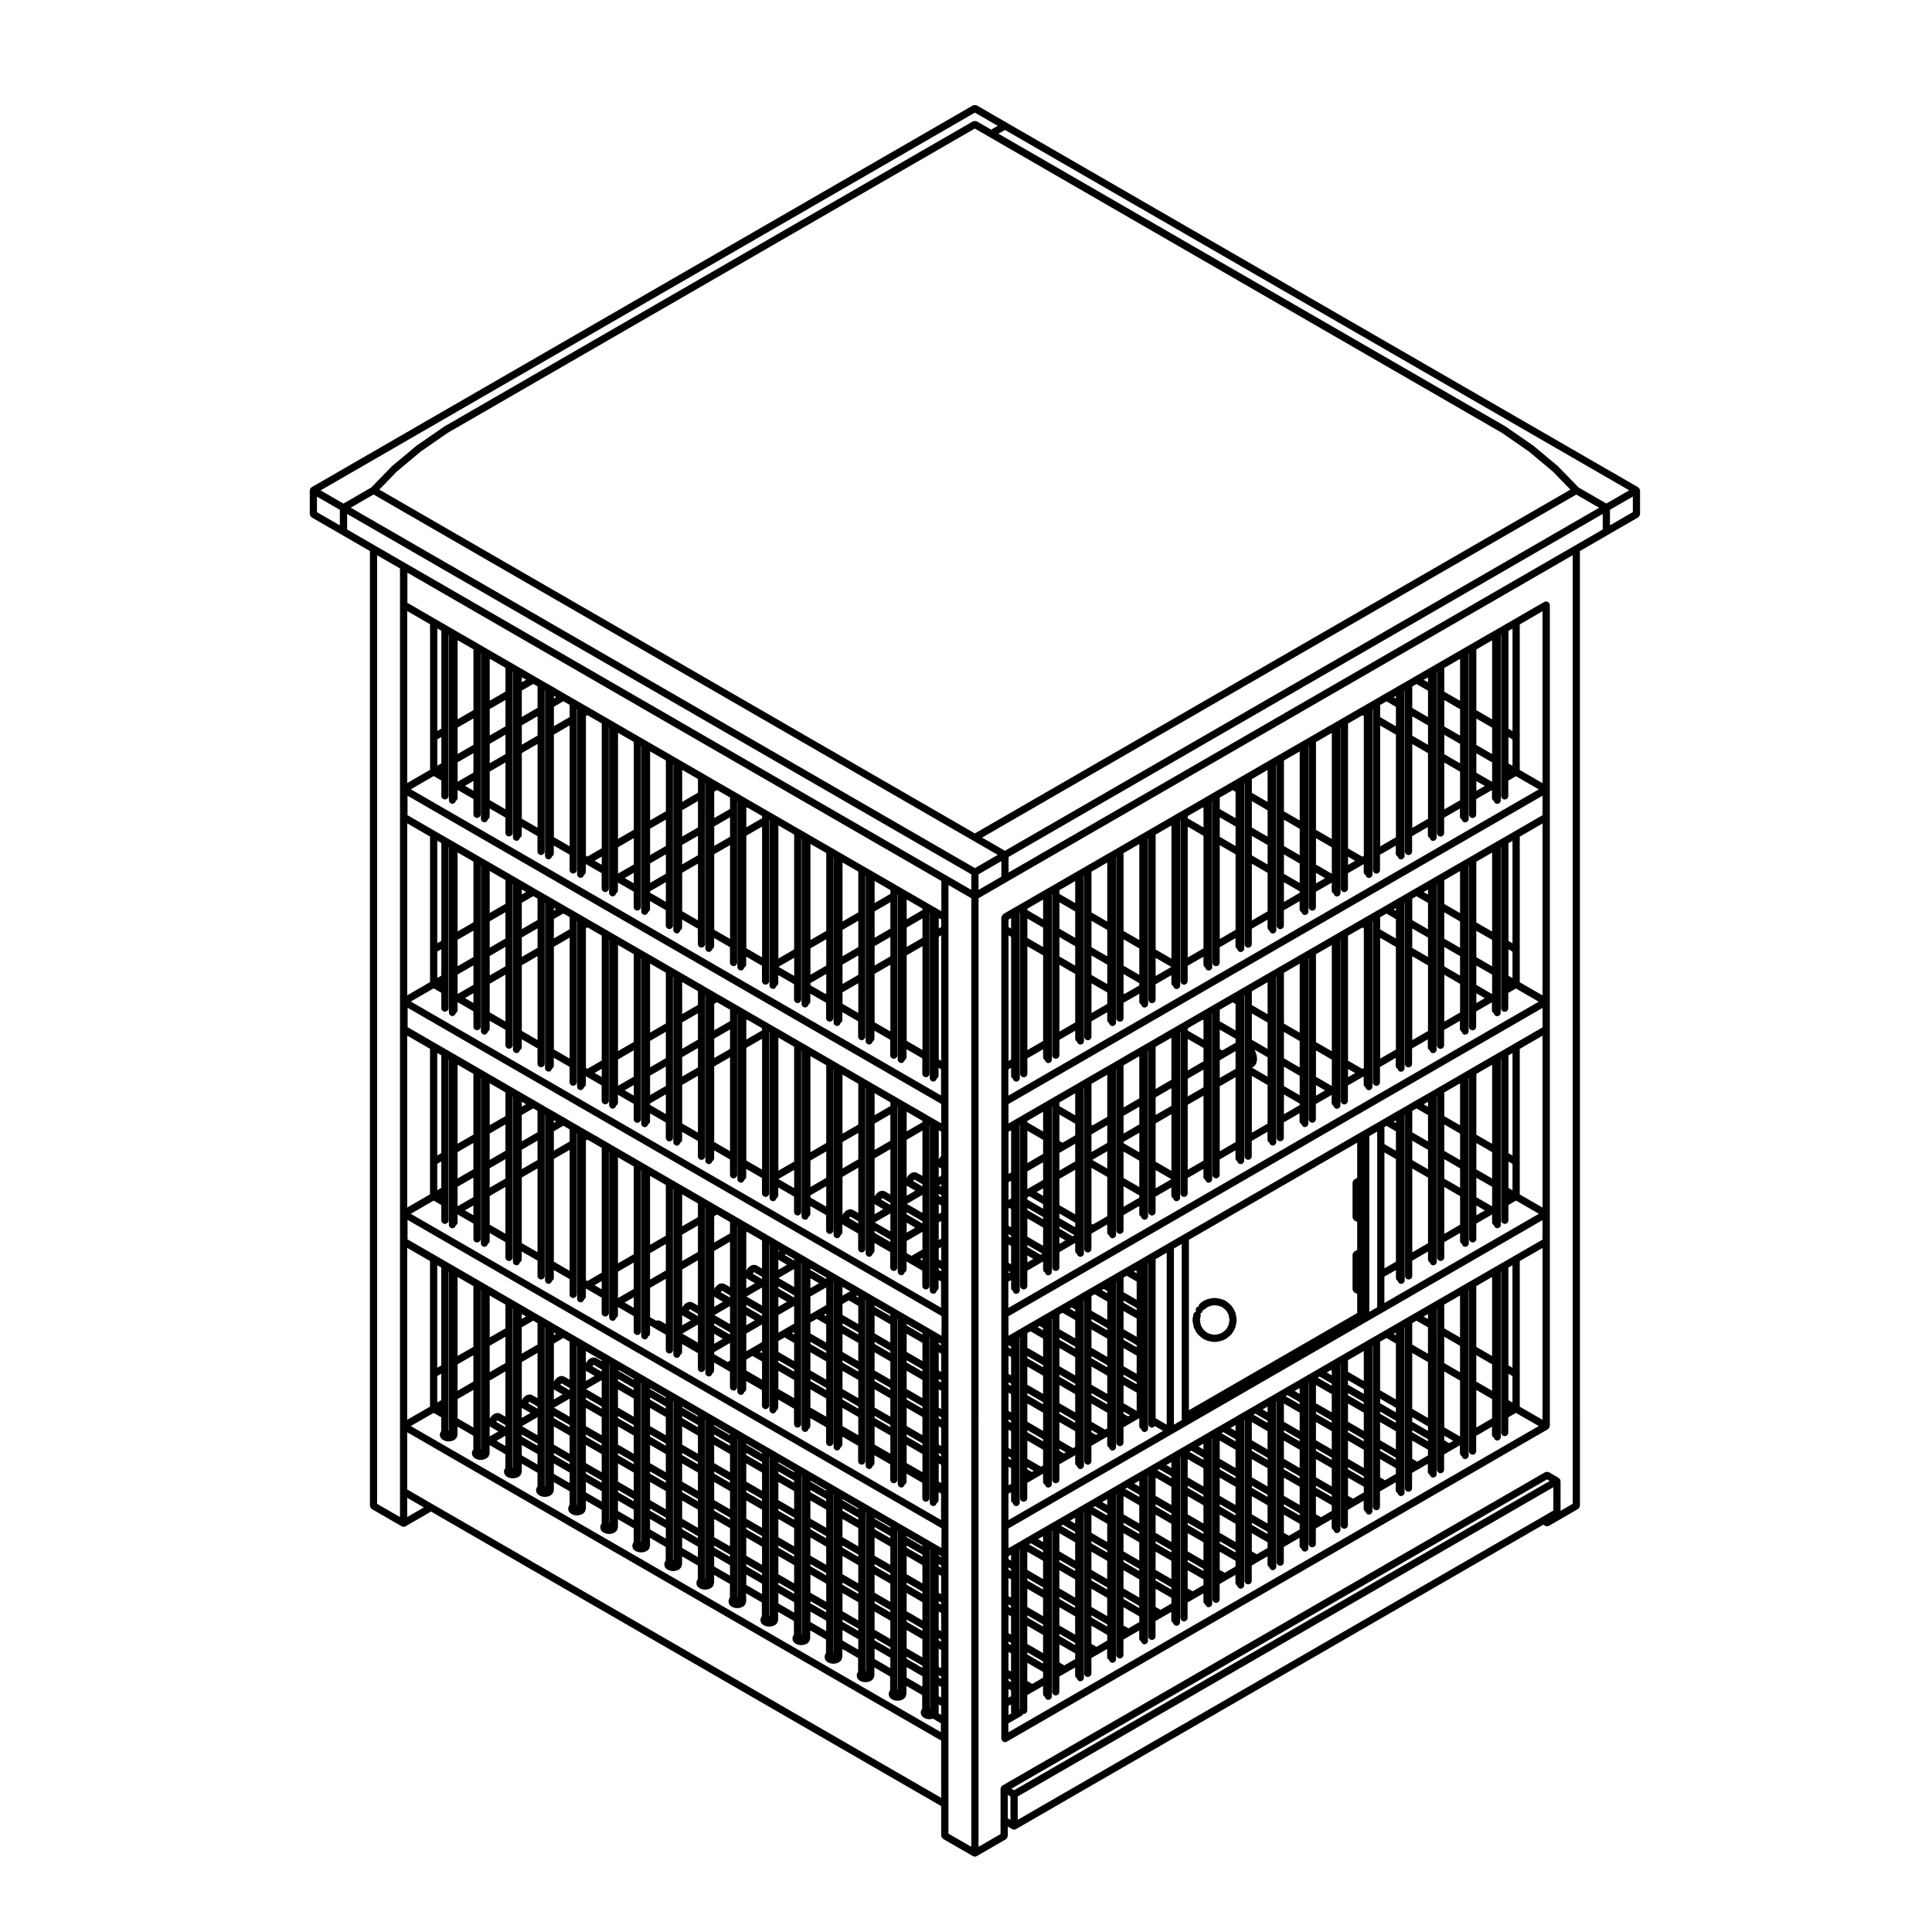 <?xml version="1.0" encoding="UTF-8"?>
<!-- Uploaded to: ICON Repo, www.iconrepo.com, Generator: ICON Repo Mixer Tools -->
<svg fill="#000000" width="800px" height="800px" version="1.1" viewBox="144 144 512 512" xmlns="http://www.w3.org/2000/svg">
 <g>
  <path d="m471.57 492.62c-0.004-0.012-0.016-0.02-0.02-0.031 0-0.012 0.012-0.02 0.004-0.035l-0.156-0.707c-0.012-0.055-0.059-0.074-0.082-0.117-0.02-0.039 0.012-0.09-0.016-0.133l-0.484-0.883c-0.012-0.02-0.035-0.02-0.047-0.031-0.012-0.02 0-0.039-0.012-0.059l-0.418-0.59c-0.023-0.035-0.066-0.035-0.098-0.059-0.031-0.031-0.02-0.074-0.051-0.102l-0.672-0.609c-0.02-0.012-0.039-0.004-0.051-0.02-0.012-0.012-0.012-0.031-0.023-0.039l-0.559-0.418c-0.035-0.023-0.074-0.012-0.109-0.023-0.031-0.02-0.039-0.07-0.082-0.086l-0.699-0.301c-0.031-0.012-0.059 0.012-0.086 0-0.023-0.012-0.035-0.047-0.07-0.055l-0.52-0.121-0.586-0.145c-0.023-0.004-0.055 0.02-0.082 0.016-0.031-0.004-0.047-0.039-0.074-0.039l-0.621-0.055c-0.039 0-0.051 0.031-0.086 0.031-0.031 0-0.047-0.031-0.074-0.031l-0.641 0.055c-0.031 0-0.039 0.035-0.07 0.039-0.031 0-0.051-0.02-0.082-0.016l-0.594 0.145h-0.004-0.012l-0.492 0.125c-0.023 0.004-0.035 0.039-0.059 0.051-0.031 0.012-0.051-0.012-0.082 0l-0.711 0.301c-0.039 0.016-0.051 0.066-0.086 0.086-0.039 0.02-0.086 0-0.121 0.031l-0.551 0.414c-0.016 0.012-0.012 0.035-0.023 0.047-0.016 0.012-0.031 0.004-0.047 0.016l-0.297 0.273c-0.215 0.191-0.297 0.457-0.297 0.727-0.195 0.023-0.402 0.07-0.559 0.223-0.102 0.121-0.121 0.297-0.156 0.449-0.07 0.238-0.039 0.441 0.07 0.664-0.344 0.086-0.641 0.301-0.715 0.676l-0.066 0.309 0.004 0.012c0 0.012-0.004 0.012-0.004 0.012l-0.176 1.043c-0.012 0.059 0.035 0.102 0.035 0.156 0 0.055-0.047 0.105-0.035 0.168l0.176 1.023c0 0.012 0.012 0.012 0.012 0.02 0 0.012-0.004 0.02 0 0.031l0.156 0.707c0.012 0.047 0.059 0.074 0.074 0.109 0.016 0.035-0.012 0.082 0.012 0.117l0.465 0.891c0.016 0.023 0.047 0.047 0.066 0.066 0.012 0.02 0 0.039 0.012 0.059l0.434 0.59c0.02 0.031 0.059 0.02 0.086 0.039 0.031 0.039 0.02 0.086 0.055 0.105l0.672 0.598c0.012 0.012 0.031 0.004 0.039 0.02 0.016 0.012 0.012 0.02 0.023 0.031l0.551 0.414c0.035 0.031 0.086 0.02 0.121 0.039 0.031 0.02 0.031 0.055 0.059 0.07l0.719 0.312c0.031 0.02 0.07 0.012 0.102 0.031 0.02 0 0.023 0.02 0.039 0.023l0.492 0.133h0.031l0.598 0.141c0.047 0.016 0.09 0.016 0.137 0.02 0 0 0.004 0.004 0.012 0.004l0.637 0.051h0.07 0.074l0.621-0.051c0.012 0 0.012-0.004 0.016-0.004 0.047-0.004 0.098-0.004 0.141-0.02l0.59-0.141h0.012l0.516-0.133c0.02-0.004 0.02-0.016 0.039-0.023 0.039-0.012 0.086-0.012 0.121-0.031l0.707-0.312c0.031-0.016 0.031-0.051 0.059-0.07 0.035-0.02 0.082-0.012 0.105-0.035l0.559-0.406c0.016-0.012 0.012-0.031 0.023-0.039 0.016-0.016 0.035-0.004 0.047-0.02l0.676-0.598c0.035-0.031 0.031-0.082 0.055-0.109 0.031-0.031 0.074-0.016 0.098-0.047l0.418-0.59c0.012-0.02 0-0.035 0.012-0.051 0.012-0.02 0.039-0.031 0.051-0.051l0.484-0.898c0.02-0.039 0-0.082 0.012-0.117 0.02-0.047 0.07-0.074 0.082-0.121l0.156-0.707c0.004-0.02-0.004-0.031 0-0.039 0-0.012 0.012-0.016 0.016-0.031l0.16-1.023c0.004-0.051-0.039-0.098-0.039-0.145 0-0.051 0.047-0.09 0.039-0.141zm-1.887 2.016-0.125 0.559-0.395 0.727-0.312 0.453-0.559 0.5-0.434 0.312-0.559 0.258-0.395 0.102h-0.004l-0.52 0.121-0.48 0.039-0.5-0.039-0.484-0.109h-0.012l-0.422-0.117-0.539-0.238-0.414-0.312-0.578-0.516-0.328-0.453-0.367-0.711-0.125-0.57-0.141-0.836 0.152-0.871 0.055-0.281c0.039-0.207-0.035-0.395-0.109-0.57 0.105-0.031 0.227-0.098 0.344-0.191 0.02-0.02 0.051-0.012 0.07-0.023l0.012-0.02c0.125-0.121 0.145-0.289 0.188-0.441 0.023-0.098 0.102-0.137 0.102-0.238 0-0.004-0.004-0.012-0.004-0.016 0.168-0.035 0.336-0.066 0.473-0.18l0.258-0.227 0.453-0.344 0.52-0.227 0.402-0.102h0.012l0.527-0.125 0.473-0.039 0.473 0.039 0.523 0.125 0.434 0.105 0.535 0.227 0.418 0.312 0.559 0.508 0.336 0.473 0.379 0.695 0.125 0.559 0.125 0.848z"/>
  <path d="m578.51 273.61c-0.02-0.039 0.004-0.09-0.02-0.125-0.02-0.039-0.074-0.039-0.102-0.074-0.055-0.07-0.105-0.117-0.172-0.172-0.035-0.023-0.039-0.082-0.082-0.105l-167.34-96.617-7.965-4.606c-0.039-0.023-0.086 0-0.125-0.016-0.117-0.051-0.223-0.047-0.348-0.047s-0.23 0-0.348 0.047c-0.047 0.016-0.09-0.004-0.133 0.016l-175.3 101.21c-0.039 0.023-0.039 0.074-0.082 0.105-0.07 0.055-0.117 0.102-0.172 0.172-0.023 0.035-0.082 0.035-0.102 0.074-0.023 0.039 0 0.086-0.016 0.125-0.035 0.082-0.051 0.145-0.066 0.23-0.004 0.047-0.051 0.074-0.051 0.121v6.328c0 0.047 0.047 0.074 0.051 0.121 0.016 0.125 0.074 0.215 0.137 0.328 0.066 0.105 0.117 0.203 0.215 0.281 0.035 0.023 0.039 0.082 0.082 0.102l7.977 4.602 7.481 4.328v253.04c0 0.051 0.047 0.082 0.051 0.121 0.016 0.121 0.074 0.211 0.137 0.316 0.066 0.117 0.117 0.207 0.215 0.289 0.035 0.023 0.035 0.082 0.074 0.102l7.977 4.602c0.152 0.098 0.316 0.133 0.48 0.133 0.168 0 0.328-0.039 0.48-0.133l6.613-3.824c0.039-0.02 0.039-0.074 0.082-0.102 0.012-0.012 0.035-0.012 0.051-0.02l135.23 78.074v7.859c0 0.051 0.047 0.082 0.051 0.121 0.016 0.121 0.07 0.211 0.133 0.316 0.066 0.109 0.117 0.207 0.215 0.289 0.035 0.031 0.035 0.082 0.082 0.105l7.977 4.586c0.152 0.086 0.312 0.125 0.48 0.125 0.168 0 0.328-0.047 0.48-0.133l7.754-4.481c0.039-0.02 0.047-0.074 0.082-0.102 0.105-0.082 0.152-0.172 0.215-0.289 0.066-0.105 0.117-0.195 0.137-0.324 0.004-0.047 0.051-0.07 0.051-0.117v-2.523l1.18 0.684c0.152 0.09 0.316 0.133 0.484 0.133s0.324-0.047 0.484-0.133l139.76-80.684 0.527 0.301c0.145 0.09 0.312 0.125 0.473 0.125 0.168 0 0.324-0.039 0.484-0.125l7.754-4.481c0.039-0.02 0.039-0.074 0.074-0.102 0.105-0.082 0.152-0.168 0.223-0.289 0.059-0.105 0.117-0.195 0.133-0.316 0.004-0.047 0.051-0.074 0.051-0.121l-0.012-253.02 7.481-4.328 7.977-4.602c0.039-0.02 0.047-0.074 0.082-0.102 0.105-0.082 0.152-0.172 0.215-0.281 0.066-0.109 0.117-0.203 0.133-0.328 0.012-0.047 0.051-0.074 0.051-0.121v-6.328c0-0.047-0.039-0.074-0.051-0.121-0.016-0.082-0.031-0.145-0.062-0.227zm-344.45 9.621-6.059-3.496v-4.117l6.062 3.496v4.117zm-5.098-9.27 173.39-100.11 6.055 3.5-1.734 1.004-3.848-2.215c-0.039-0.023-0.086 0-0.125-0.016-0.117-0.051-0.223-0.047-0.348-0.047s-0.23-0.004-0.344 0.047c-0.047 0.016-0.098-0.004-0.137 0.016l-140.14 80.895c-0.016 0.004-0.016 0.023-0.023 0.031-0.012 0.012-0.023 0-0.039 0.012l-7.262 5.019c-0.012 0.004-0.012 0.031-0.023 0.039-0.016 0.004-0.031 0-0.047 0.012l-6.43 5.371c-0.012 0.012-0.012 0.035-0.023 0.047-0.012 0.016-0.031 0.004-0.047 0.02l-5.453 5.606-7.371 4.262zm173.39 90.902-157.83-91.117 4.648-4.785 6.352-5.316 7.188-4.969 139.63-80.609 3.844 2.223 135.8 78.395 7.184 4.969 6.363 5.316 4.644 4.785zm159.38-89.793 6.047 3.496-157.46 90.898-6.051-3.496zm-311.73 29.242v241.72l-6.062-3.496v-251.38l6.062 3.496zm1.914 241.71v-5.09l4.398 2.551zm141.5 74.414-135.36-78.152-6.137-3.562v-15.156l141.5 81.719zm0-17.355-140.55-81.164 6.047-3.481 2.023 1.168v3.719l-0.004 0.012c-0.051 0.047-0.133 0.055-0.172 0.105-0.086 0.109-0.07 0.246-0.098 0.383-0.031 0.07-0.102 0.105-0.117 0.176-0.035 0.156 0.031 0.301 0.074 0.453 0 0.07-0.039 0.125-0.023 0.195 0.039 0.176 0.152 0.312 0.277 0.438 0.02 0.035 0.012 0.082 0.031 0.109 0.031 0.035 0.086 0.031 0.121 0.059 0.039 0.039 0.039 0.105 0.098 0.145l0.223 0.156c0.031 0.031 0.074 0.02 0.105 0.039 0.02 0.012 0.023 0.047 0.051 0.051l0.289 0.137c0.035 0.016 0.074 0.012 0.109 0.02 0.02 0.012 0.02 0.031 0.039 0.031l0.352 0.102c0.059 0.02 0.117 0.02 0.176 0.02 0.004 0 0.012 0.012 0.016 0.012l0.359 0.02h0.051 0.051l0.363-0.02c0.012 0 0.016-0.012 0.02-0.012 0.059 0 0.121-0.012 0.188-0.031l0.336-0.09c0.012-0.004 0.016-0.02 0.031-0.023 0.031-0.012 0.066-0.004 0.098-0.02l0.301-0.133c0.023-0.012 0.031-0.047 0.055-0.055 0.035-0.016 0.082-0.016 0.109-0.035l0.227-0.156c0.09-0.066 0.102-0.176 0.16-0.262 0.074-0.066 0.16-0.105 0.211-0.188 0.074-0.109 0.051-0.242 0.074-0.367 0.031-0.07 0.102-0.117 0.109-0.191 0.004-0.035-0.02-0.066-0.02-0.102 0.004-0.035 0.039-0.055 0.039-0.098v-2.137l4.191 2.422v3.715s0 0.012-0.004 0.016c-0.051 0.047-0.133 0.055-0.176 0.109-0.086 0.117-0.066 0.25-0.098 0.383-0.023 0.066-0.102 0.102-0.109 0.172-0.035 0.16 0.035 0.301 0.074 0.453 0 0.074-0.039 0.133-0.023 0.195 0.039 0.176 0.152 0.301 0.266 0.43 0.02 0.035 0.012 0.09 0.031 0.117 0.031 0.039 0.09 0.031 0.125 0.07 0.039 0.047 0.047 0.109 0.102 0.152l0.227 0.156c0.031 0.023 0.066 0.016 0.102 0.035 0.02 0.012 0.023 0.039 0.047 0.051l0.289 0.133c0.035 0.016 0.074 0.016 0.105 0.023 0.016 0 0.02 0.02 0.035 0.023l0.336 0.098c0.066 0.02 0.121 0.023 0.188 0.031 0.004 0 0.012 0.012 0.02 0.012l0.367 0.02h0.051 0.051l0.367-0.02c0.012 0 0.012-0.012 0.02-0.012 0.066-0.004 0.125-0.012 0.191-0.031l0.332-0.098c0.016-0.004 0.016-0.016 0.031-0.023 0.035-0.012 0.07-0.012 0.105-0.02l0.293-0.133c0.023-0.016 0.031-0.047 0.055-0.059 0.031-0.02 0.07-0.012 0.105-0.035l0.223-0.156c0.051-0.035 0.051-0.102 0.09-0.137 0.031-0.039 0.09-0.031 0.117-0.066l0.145-0.191c0.09-0.117 0.074-0.262 0.105-0.395 0.031-0.074 0.102-0.117 0.117-0.195 0.004-0.039-0.023-0.07-0.02-0.105s0.039-0.066 0.039-0.102v-2.137l4.172 2.418v3.719c-0.004 0.012-0.012 0.02-0.016 0.031-0.051 0.051-0.125 0.059-0.168 0.109-0.074 0.105-0.051 0.242-0.074 0.359-0.031 0.059-0.102 0.105-0.117 0.176-0.035 0.156 0.035 0.301 0.074 0.453 0 0.07-0.039 0.125-0.023 0.195 0.035 0.145 0.137 0.25 0.23 0.363 0.02 0.047 0 0.102 0.031 0.141 0.031 0.047 0.098 0.035 0.133 0.074 0.047 0.051 0.051 0.137 0.117 0.188l0.223 0.156c0.035 0.02 0.086 0.02 0.121 0.035 0.023 0.016 0.031 0.055 0.055 0.066l0.309 0.125c0.039 0.02 0.086 0.016 0.125 0.031 0.02 0.004 0.023 0.02 0.039 0.031l0.332 0.074c0.031 0.004 0.066 0.004 0.102 0.004 0.004 0 0.012 0.012 0.016 0.012l0.367 0.039c0.031 0 0.066 0.004 0.098 0.004s0.059-0.004 0.102-0.004l0.367-0.039c0.004 0 0.012-0.012 0.016-0.012 0.031 0 0.059 0 0.098-0.004l0.332-0.074c0.02-0.012 0.031-0.031 0.051-0.035 0.047-0.016 0.098-0.012 0.141-0.035l0.289-0.125c0.023-0.012 0.023-0.039 0.051-0.055 0.031-0.016 0.074-0.004 0.105-0.035l0.227-0.156c0.055-0.039 0.059-0.105 0.105-0.16 0.035-0.035 0.09-0.02 0.121-0.066l0.141-0.191c0.082-0.109 0.066-0.25 0.09-0.371 0.035-0.074 0.105-0.121 0.121-0.195 0.004-0.035-0.023-0.074-0.02-0.105 0.004-0.031 0.039-0.066 0.039-0.105v-2.125l4.172 2.418v3.719c-0.051 0.039-0.125 0.051-0.168 0.105-0.098 0.117-0.082 0.262-0.105 0.402-0.031 0.059-0.102 0.105-0.117 0.168-0.035 0.16 0.035 0.301 0.074 0.453 0 0.066-0.047 0.133-0.031 0.195 0.039 0.191 0.16 0.336 0.289 0.465 0.02 0.035 0.012 0.074 0.031 0.105 0.031 0.039 0.086 0.02 0.117 0.059 0.039 0.039 0.039 0.105 0.09 0.141l0.223 0.156c0.035 0.023 0.074 0.016 0.105 0.035 0.023 0.012 0.023 0.051 0.051 0.055l0.289 0.133c0.047 0.02 0.09 0.02 0.137 0.031 0.02 0.012 0.023 0.031 0.051 0.035l0.348 0.082c0.039 0.012 0.082 0.012 0.117 0.016 0.004 0 0.004 0.004 0.012 0.004l0.367 0.035h0.082 0.09l0.348-0.035c0.004 0 0.004-0.004 0.012-0.004 0.035-0.004 0.074-0.004 0.105-0.016l0.352-0.082c0.02-0.004 0.031-0.023 0.047-0.035 0.051-0.012 0.102-0.012 0.145-0.031l0.289-0.133c0.023-0.004 0.023-0.047 0.051-0.055 0.031-0.016 0.07-0.004 0.102-0.031l0.227-0.156c0.109-0.082 0.137-0.211 0.207-0.324 0.047-0.039 0.117-0.031 0.152-0.074 0.09-0.121 0.082-0.273 0.105-0.406 0.031-0.074 0.102-0.117 0.117-0.195 0.004-0.035-0.023-0.066-0.02-0.102 0.004-0.039 0.039-0.066 0.039-0.102v-2.125l4.176 2.418v3.621c-0.012 0.012-0.031 0.012-0.039 0.031l-0.141 0.195c-0.082 0.105-0.066 0.246-0.09 0.371-0.031 0.059-0.102 0.102-0.117 0.168-0.02 0.09 0.035 0.168 0.039 0.258-0.004 0.051 0.023 0.09 0.02 0.125 0.004 0.023 0.004 0.047 0.012 0.059 0 0.07-0.039 0.125-0.031 0.195 0.016 0.074 0.086 0.117 0.109 0.176 0.02 0.055 0 0.117 0.035 0.16l0.141 0.207c0.031 0.047 0.098 0.035 0.133 0.07 0.047 0.055 0.047 0.121 0.105 0.172l0.227 0.156c0.031 0.02 0.07 0.012 0.102 0.031 0.023 0.012 0.023 0.047 0.051 0.051l0.289 0.137c0.047 0.016 0.09 0.016 0.137 0.031 0.02 0.004 0.02 0.02 0.039 0.031l0.336 0.082c0.039 0.012 0.082 0.012 0.117 0.012 0.004 0 0.012 0.012 0.016 0.012l0.367 0.035c0.023 0.004 0.055 0.004 0.086 0.004s0.055 0 0.086-0.004l0.371-0.035c0.004 0 0.004-0.012 0.012-0.012 0.039 0 0.082 0 0.125-0.012l0.328-0.082c0.016-0.012 0.02-0.023 0.039-0.031 0.039-0.012 0.074-0.004 0.117-0.023l0.309-0.133c0.023-0.012 0.031-0.047 0.055-0.059 0.039-0.02 0.086-0.012 0.121-0.039l0.223-0.156c0.07-0.051 0.07-0.133 0.121-0.195 0.035-0.039 0.102-0.031 0.133-0.074l0.125-0.203c0.059-0.102 0.031-0.215 0.055-0.316 0.031-0.074 0.102-0.117 0.117-0.191 0.012-0.039-0.02-0.07-0.016-0.105 0-0.039 0.047-0.07 0.047-0.105v-2.125l4.191 2.422v3.715l-0.004 0.004c-0.051 0.047-0.125 0.055-0.168 0.105-0.098 0.121-0.086 0.273-0.109 0.414-0.023 0.066-0.098 0.102-0.109 0.168-0.035 0.16 0.035 0.309 0.082 0.453 0 0.07-0.039 0.125-0.023 0.191 0.016 0.07 0.082 0.105 0.109 0.168 0.02 0.047 0 0.102 0.023 0.141l0.141 0.207c0.031 0.047 0.098 0.035 0.133 0.07 0.047 0.055 0.051 0.137 0.109 0.18l0.227 0.156c0.031 0.023 0.07 0.016 0.105 0.035 0.023 0.012 0.023 0.039 0.051 0.051l0.289 0.133c0.047 0.023 0.098 0.016 0.141 0.035 0.02 0 0.023 0.023 0.051 0.031l0.332 0.082c0.035 0.004 0.074 0.004 0.109 0.012 0.004 0 0.004 0.004 0.012 0.004l0.367 0.035h0.086 0.086l0.367-0.035c0.004 0 0.004-0.004 0.012-0.004 0.039-0.004 0.074-0.004 0.109-0.012l0.332-0.082c0.02-0.004 0.023-0.031 0.051-0.031 0.047-0.02 0.098-0.012 0.141-0.035l0.289-0.133c0.02-0.012 0.023-0.039 0.051-0.051 0.031-0.02 0.07-0.012 0.102-0.035l0.227-0.156c0.059-0.047 0.066-0.125 0.109-0.18 0.035-0.035 0.102-0.023 0.125-0.07l0.141-0.207c0.066-0.102 0.039-0.211 0.066-0.316 0.035-0.07 0.105-0.109 0.121-0.191 0.012-0.039-0.02-0.074-0.016-0.117 0.004-0.039 0.047-0.07 0.047-0.105v-2.137l4.172 2.418v3.719c0 0.012-0.004 0.02-0.012 0.031-0.051 0.047-0.125 0.055-0.168 0.105-0.082 0.117-0.055 0.258-0.086 0.379-0.023 0.066-0.102 0.105-0.109 0.172-0.035 0.156 0.039 0.289 0.074 0.434 0 0.066-0.039 0.125-0.031 0.188 0.016 0.07 0.074 0.105 0.102 0.16 0.02 0.055 0 0.105 0.023 0.152l0.133 0.203c0.031 0.047 0.098 0.035 0.133 0.074 0.051 0.059 0.055 0.145 0.121 0.195l0.223 0.156c0.039 0.031 0.09 0.02 0.133 0.039 0.023 0.016 0.031 0.051 0.059 0.059l0.309 0.125c0.035 0.016 0.074 0.012 0.109 0.023 0.016 0.004 0.016 0.016 0.031 0.023l0.332 0.082c0.039 0.012 0.082 0.012 0.121 0.012 0.004 0 0.012 0.012 0.016 0.012l0.367 0.035c0.031 0.004 0.055 0.004 0.082 0.004 0.031 0 0.059 0 0.09-0.004l0.352-0.035h0.012c0.035-0.012 0.07-0.012 0.105-0.016l0.359-0.086c0.016 0 0.023-0.023 0.047-0.031 0.047-0.012 0.09-0.012 0.137-0.031l0.289-0.125c0.023-0.012 0.031-0.039 0.055-0.055 0.035-0.023 0.074-0.016 0.105-0.035l0.227-0.156c0.055-0.047 0.055-0.117 0.105-0.172 0.035-0.035 0.102-0.023 0.133-0.066l0.141-0.207c0.074-0.105 0.051-0.227 0.074-0.344 0.031-0.07 0.102-0.117 0.117-0.191 0.012-0.047-0.02-0.074-0.016-0.109 0.004-0.035 0.047-0.07 0.047-0.105l-0.031-2.102 4.176 2.418v3.707 0.012c-0.051 0.039-0.133 0.051-0.172 0.105-0.09 0.117-0.074 0.262-0.105 0.398-0.023 0.066-0.102 0.102-0.109 0.172-0.02 0.098 0.035 0.168 0.039 0.258-0.004 0.023 0.016 0.047 0.016 0.074 0.004 0.047 0.004 0.09 0.016 0.125 0 0.07-0.039 0.125-0.023 0.191 0.016 0.074 0.082 0.109 0.109 0.172 0.023 0.051 0 0.105 0.035 0.156l0.141 0.207c0.031 0.039 0.098 0.031 0.133 0.07 0.047 0.051 0.047 0.121 0.105 0.168l0.227 0.156c0.031 0.023 0.074 0.016 0.105 0.031 0.023 0.02 0.023 0.051 0.051 0.059l0.289 0.125c0.047 0.02 0.09 0.02 0.137 0.031 0.02 0 0.023 0.023 0.047 0.031l0.359 0.082c0.031 0.004 0.059 0.004 0.09 0.012 0.004 0 0.012 0.012 0.016 0.012l0.352 0.039h0.102 0.102l0.367-0.039c0.004 0 0.012-0.012 0.016-0.012 0.035-0.004 0.07-0.004 0.105-0.012l0.332-0.086c0.016-0.004 0.02-0.016 0.035-0.023 0.035-0.012 0.074-0.012 0.105-0.02l0.309-0.125c0.031-0.016 0.035-0.051 0.066-0.059 0.039-0.023 0.09-0.016 0.125-0.047l0.223-0.156c0.055-0.047 0.055-0.117 0.105-0.172 0.035-0.035 0.098-0.02 0.125-0.059l0.141-0.207c0.07-0.105 0.047-0.23 0.074-0.348 0.031-0.07 0.105-0.109 0.117-0.191 0.012-0.039-0.02-0.074-0.016-0.105 0.004-0.047 0.047-0.07 0.047-0.105v-2.125l4.176 2.418v3.707s0 0.012-0.004 0.012c-0.051 0.047-0.137 0.055-0.176 0.105-0.086 0.117-0.07 0.258-0.102 0.395-0.023 0.059-0.098 0.102-0.109 0.156-0.023 0.102 0.035 0.176 0.039 0.266-0.004 0.031 0.016 0.059 0.016 0.098 0.004 0.035 0.004 0.074 0.016 0.105 0 0.07-0.039 0.125-0.023 0.195 0.016 0.074 0.082 0.105 0.109 0.176 0.023 0.051 0 0.105 0.035 0.152l0.141 0.207c0.031 0.047 0.098 0.035 0.125 0.066 0.047 0.051 0.047 0.125 0.105 0.168l0.223 0.156c0.031 0.031 0.07 0.02 0.105 0.039 0.023 0.012 0.023 0.047 0.055 0.059l0.293 0.125c0.047 0.02 0.09 0.016 0.137 0.031 0.016 0.004 0.02 0.02 0.039 0.031l0.328 0.082c0.047 0.012 0.086 0.012 0.125 0.012 0.004 0 0.004 0.012 0.016 0.012l0.367 0.035c0.023 0.004 0.055 0.004 0.086 0.004 0.023 0 0.055 0 0.086-0.004l0.367-0.035c0.004 0 0.012-0.012 0.016-0.012 0.039 0 0.082 0 0.121-0.012l0.332-0.082c0.016-0.012 0.02-0.023 0.035-0.031 0.047-0.016 0.09-0.012 0.137-0.031l0.293-0.125c0.023-0.016 0.031-0.047 0.055-0.059 0.031-0.02 0.07-0.012 0.102-0.031l0.227-0.156c0.059-0.051 0.059-0.117 0.105-0.172 0.035-0.035 0.102-0.023 0.133-0.07l0.141-0.207c0.074-0.109 0.055-0.242 0.082-0.363 0.031-0.074 0.102-0.117 0.117-0.191 0.012-0.039-0.023-0.07-0.02-0.105 0.004-0.035 0.039-0.066 0.039-0.105v-2.125l4.191 2.422v3.617c-0.004 0.004-0.016 0-0.023 0.012l-0.145 0.191c-0.09 0.121-0.082 0.273-0.105 0.402-0.031 0.059-0.098 0.102-0.109 0.16-0.023 0.098 0.035 0.168 0.039 0.266-0.004 0.031 0.02 0.059 0.016 0.098 0.004 0.035 0.004 0.074 0.016 0.105 0 0.07-0.039 0.125-0.023 0.191 0.016 0.074 0.082 0.109 0.109 0.176 0.023 0.055 0 0.105 0.035 0.152l0.145 0.207c0.031 0.047 0.09 0.031 0.121 0.07 0.047 0.051 0.047 0.125 0.105 0.168l0.223 0.156c0.031 0.023 0.07 0.016 0.105 0.035 0.02 0.016 0.023 0.047 0.051 0.055l0.289 0.133c0.047 0.023 0.098 0.016 0.141 0.035 0.02 0 0.031 0.023 0.051 0.031l0.332 0.082c0.035 0.004 0.074 0.004 0.109 0.012 0.004 0 0.004 0.004 0.012 0.004l0.367 0.035h0.086 0.086l0.367-0.035c0.004 0 0.004-0.004 0.012-0.004 0.035-0.004 0.07-0.004 0.109-0.012l0.336-0.082c0.02-0.004 0.023-0.031 0.047-0.031 0.051-0.02 0.102-0.012 0.152-0.035l0.281-0.133c0.023-0.012 0.031-0.039 0.051-0.051 0.031-0.02 0.07-0.016 0.102-0.035l0.227-0.156c0.066-0.047 0.066-0.125 0.117-0.18 0.035-0.035 0.102-0.023 0.125-0.07l0.141-0.207c0.07-0.105 0.047-0.223 0.066-0.332 0.035-0.074 0.105-0.117 0.121-0.195 0.012-0.039-0.023-0.074-0.02-0.105 0.004-0.047 0.047-0.07 0.047-0.105l-0.023-2.152 4.176 2.414v3.734c0 0.004 0 0.004-0.004 0.004-0.051 0.047-0.125 0.055-0.168 0.105-0.09 0.117-0.082 0.262-0.105 0.395-0.031 0.07-0.102 0.105-0.117 0.176-0.035 0.156 0.035 0.309 0.082 0.465 0 0.059-0.039 0.121-0.023 0.188 0.016 0.07 0.082 0.105 0.105 0.168 0.02 0.047 0 0.102 0.031 0.141l0.141 0.211c0.031 0.039 0.098 0.031 0.125 0.07 0.051 0.051 0.051 0.137 0.117 0.176l0.227 0.156c0.035 0.031 0.082 0.02 0.121 0.039 0.023 0.016 0.031 0.051 0.059 0.059l0.301 0.125c0.039 0.02 0.082 0.016 0.117 0.023 0.016 0.004 0.02 0.016 0.035 0.023l0.332 0.082c0.039 0.012 0.082 0.012 0.117 0.012 0.004 0 0.012 0.012 0.016 0.012l0.363 0.035c0.031 0.004 0.059 0.004 0.086 0.004 0.023 0 0.059 0 0.09-0.004l0.352-0.035h0.012c0.035-0.012 0.074-0.012 0.109-0.016l0.348-0.086c0.02 0 0.023-0.02 0.039-0.023 0.047-0.016 0.09-0.012 0.133-0.031l0.289-0.121c0.031-0.02 0.035-0.051 0.059-0.066 0.035-0.016 0.082-0.016 0.117-0.035l0.223-0.156c0.059-0.047 0.066-0.125 0.109-0.18 0.035-0.035 0.098-0.023 0.125-0.066l0.141-0.211c0.07-0.105 0.047-0.223 0.07-0.336 0.035-0.07 0.102-0.117 0.117-0.191 0.012-0.035-0.02-0.074-0.02-0.105 0.004-0.035 0.047-0.066 0.047-0.105v-2.137l4.176 2.414v3.727c0 0.004 0 0.004-0.004 0.012-0.051 0.051-0.133 0.051-0.172 0.105-0.09 0.117-0.074 0.262-0.102 0.398-0.023 0.059-0.102 0.105-0.117 0.168-0.02 0.098 0.039 0.168 0.039 0.258 0 0.031 0.016 0.055 0.016 0.074 0.004 0.047 0.004 0.09 0.02 0.125 0 0.07-0.039 0.125-0.023 0.191 0.016 0.074 0.086 0.109 0.117 0.176 0.02 0.055 0 0.105 0.031 0.152l0.141 0.195c0.031 0.047 0.09 0.031 0.125 0.07 0.047 0.047 0.047 0.117 0.102 0.16l0.227 0.16c0.035 0.023 0.074 0.02 0.109 0.039 0.023 0.012 0.031 0.051 0.066 0.066l0.293 0.121c0.039 0.02 0.086 0.02 0.125 0.031 0.016 0.012 0.016 0.02 0.035 0.023l0.332 0.086c0.047 0.012 0.09 0.012 0.137 0.016 0.004 0 0.004 0.004 0.012 0.004l0.367 0.031h0.07 0.074l0.367-0.031c0.004 0 0.004-0.004 0.012-0.004 0.047-0.004 0.09-0.004 0.137-0.016l0.332-0.086c0.012-0.004 0.016-0.016 0.031-0.023 0.035-0.012 0.074-0.012 0.109-0.02l0.309-0.125c0.031-0.016 0.035-0.051 0.07-0.07 0.047-0.02 0.098-0.016 0.137-0.047l0.223-0.16c0.09-0.07 0.105-0.18 0.16-0.273 0.07-0.066 0.156-0.105 0.207-0.188 0.059-0.102 0.031-0.207 0.055-0.312 0.031-0.07 0.105-0.109 0.117-0.191 0.012-0.039-0.02-0.074-0.016-0.105 0.004-0.047 0.047-0.07 0.047-0.105v-2.137l4.191 2.414v3.629c-0.004 0.012-0.016 0.012-0.02 0.016l-0.145 0.188c-0.102 0.125-0.09 0.289-0.117 0.43-0.023 0.066-0.098 0.102-0.105 0.16-0.02 0.09 0.039 0.156 0.047 0.246-0.012 0.059 0.031 0.117 0.031 0.176v0.012c0 0.066-0.039 0.125-0.023 0.188 0.016 0.082 0.086 0.117 0.117 0.188 0.023 0.055 0 0.117 0.035 0.168l0.152 0.207c0.031 0.051 0.09 0.031 0.125 0.07 0.047 0.051 0.047 0.117 0.102 0.156l0.223 0.156c0.035 0.031 0.082 0.02 0.121 0.039 0.023 0.016 0.031 0.051 0.059 0.059l0.281 0.125c0.035 0.012 0.066 0.004 0.102 0.016 0.016 0.012 0.023 0.031 0.039 0.035l0.332 0.086c0.039 0.004 0.086 0.004 0.125 0.016 0.004 0 0.012 0.012 0.016 0.012l0.367 0.035c0.035 0 0.066 0.004 0.098 0.004s0.066-0.004 0.098-0.004l0.367-0.035c0.004 0 0.012-0.012 0.016-0.012 0.039-0.012 0.082-0.012 0.121-0.016l0.332-0.086c0.016-0.004 0.023-0.023 0.039-0.031 0.035-0.016 0.07-0.012 0.105-0.02l0.289-0.125c0.023-0.012 0.031-0.039 0.055-0.055 0.035-0.016 0.082-0.016 0.117-0.035l0.227-0.156c0.059-0.051 0.066-0.125 0.117-0.188 0.035-0.039 0.105-0.02 0.133-0.07l0.141-0.211c0.07-0.105 0.047-0.23 0.07-0.344 0.031-0.074 0.102-0.117 0.117-0.191 0.012-0.039-0.02-0.07-0.016-0.105 0.004-0.047 0.039-0.066 0.039-0.105v-2.133l4.176 2.414v3.734c-0.004 0.012-0.012 0.02-0.016 0.035-0.051 0.047-0.133 0.059-0.172 0.109-0.074 0.117-0.051 0.242-0.074 0.363-0.023 0.066-0.102 0.102-0.109 0.172-0.035 0.152 0.035 0.293 0.074 0.438 0 0.059-0.039 0.121-0.023 0.188 0.012 0.07 0.07 0.102 0.098 0.156 0.02 0.051 0 0.102 0.023 0.141l0.133 0.211c0.031 0.051 0.098 0.031 0.133 0.074 0.051 0.066 0.055 0.152 0.125 0.203l0.223 0.156c0.031 0.023 0.074 0.016 0.105 0.039 0.031 0.012 0.035 0.047 0.059 0.059l0.301 0.125c0.047 0.02 0.09 0.02 0.137 0.031 0.016 0.012 0.02 0.023 0.039 0.031l0.336 0.082c0.035 0.004 0.07 0.004 0.105 0.012 0.004 0 0.004 0.004 0.012 0.004l0.363 0.035h0.09 0.086l0.371-0.035c0.004 0 0.004-0.004 0.012-0.004 0.039-0.004 0.074-0.004 0.109-0.012l0.336-0.082c0.016-0.004 0.023-0.02 0.039-0.031 0.051-0.012 0.102-0.012 0.145-0.031l0.293-0.133c0.023-0.016 0.031-0.047 0.055-0.066 0.035-0.02 0.074-0.012 0.105-0.035l0.215-0.156c0.059-0.047 0.059-0.121 0.105-0.172 0.035-0.039 0.102-0.023 0.125-0.07l0.141-0.215c0.066-0.098 0.039-0.211 0.066-0.316 0.035-0.07 0.105-0.109 0.121-0.191 0.012-0.039-0.02-0.074-0.016-0.117 0.004-0.039 0.047-0.07 0.047-0.105v-2.137l4.176 2.414v3.641c-0.016 0.02-0.039 0.012-0.051 0.031l-0.141 0.195c-0.086 0.117-0.066 0.258-0.09 0.383-0.023 0.059-0.098 0.105-0.109 0.168-0.035 0.156 0.035 0.297 0.074 0.438 0 0.066-0.039 0.121-0.023 0.191 0.016 0.066 0.074 0.102 0.105 0.16 0.02 0.047 0 0.105 0.023 0.152l0.141 0.211c0.031 0.047 0.098 0.035 0.133 0.074 0.051 0.059 0.055 0.141 0.121 0.188l0.227 0.156c0.031 0.031 0.07 0.02 0.105 0.035 0.023 0.016 0.031 0.047 0.059 0.066l0.293 0.121c0.039 0.02 0.086 0.016 0.125 0.031 0.02 0.004 0.023 0.023 0.039 0.023l0.352 0.086c0.035 0.004 0.074 0.004 0.109 0.016h0.012l0.352 0.035c0.031 0.004 0.055 0.004 0.09 0.004 0.023 0 0.055 0 0.082-0.004l0.367-0.035h0.012c0.039-0.012 0.074-0.012 0.117-0.016l0.352-0.086c0.02 0 0.023-0.023 0.047-0.031 0.039-0.016 0.086-0.012 0.125-0.031l0.289-0.125c0.023-0.012 0.031-0.039 0.055-0.055 0.035-0.023 0.074-0.016 0.105-0.035l0.227-0.156c0.055-0.047 0.055-0.117 0.105-0.172 0.035-0.035 0.098-0.023 0.125-0.066l0.152-0.215c0.074-0.105 0.055-0.246 0.082-0.367 0.031-0.07 0.102-0.109 0.109-0.191 0.004-0.031-0.02-0.059-0.016-0.102 0.004-0.031 0.039-0.055 0.039-0.098v-2.133l4.176 2.414v3.738c-0.051 0.039-0.125 0.051-0.168 0.102-0.09 0.117-0.082 0.266-0.105 0.398-0.031 0.059-0.102 0.105-0.117 0.168-0.039 0.172 0.023 0.328 0.074 0.488 0.004 0.059-0.035 0.117-0.02 0.18 0.016 0.07 0.082 0.105 0.105 0.168 0.023 0.047 0 0.098 0.031 0.133l0.145 0.215c0.023 0.039 0.086 0.023 0.117 0.059 0.039 0.051 0.039 0.117 0.098 0.16l0.215 0.16c0.035 0.031 0.086 0.02 0.121 0.047 0.031 0.016 0.035 0.055 0.07 0.07l0.293 0.121c0.039 0.02 0.086 0.02 0.125 0.031 0.016 0.012 0.02 0.02 0.035 0.023l0.332 0.086c0.047 0.004 0.09 0.012 0.137 0.016 0 0 0.004 0.004 0.012 0.004l0.363 0.031h0.074 0.07l0.367-0.031c0.004 0 0.004-0.004 0.012-0.004 0.047-0.004 0.09-0.012 0.137-0.016l0.328-0.086 2.106 1.219-0.004 2.41zm-141.5-82.828v-45.547l6.039 3.481v38.582zm9.031-12.207v7.004l-1.074 0.621v-6.996zm-1.074-1.582v-27.176l1.074 0.625v25.926zm1.074 10.797v0.137l-0.117-0.07zm1.914 5.824v-42.062l0.086 0.051v42.059zm6.59-19.941v6.996l-4.191 2.414v-6.996zm-4.191 0.199v-20.93l4.191 2.414v16.105zm4.191 9.012v9.949l-4.191-2.43v-5.109zm1.922 15.645v-42.066l0.066 0.039v42.066zm6.566-29.762v6.996l-4.172 2.41v-6.996zm-4.168 0.195v-11.113l4.172 2.41v6.301zm4.168 9.008v11.996l-1.367-0.793c-0.035-0.023-0.082 0-0.117-0.016-0.035-0.02-0.055-0.066-0.098-0.082l-0.211-0.066c-0.07-0.02-0.117 0.035-0.18 0.031-0.07-0.012-0.125-0.066-0.195-0.059l-0.238 0.031c-0.047 0.012-0.074 0.059-0.121 0.07-0.051 0.012-0.102-0.016-0.145 0l-0.258 0.117c-0.039 0.02-0.051 0.066-0.086 0.09-0.039 0.02-0.086 0-0.121 0.031l-0.25 0.195c-0.02 0.016-0.016 0.051-0.035 0.07-0.016 0.012-0.047 0-0.059 0.02l-0.238 0.246c-0.02 0.02-0.012 0.051-0.031 0.07-0.02 0.02-0.055 0.02-0.07 0.051l-0.211 0.297c-0.016 0.031-0.004 0.059-0.02 0.09-0.016 0.023-0.047 0.031-0.059 0.059l-0.047 0.102v-10.125zm0 14.211v0.57l-2.449-1.414 0.012-0.023 0.137-0.191 0.117-0.117 0.066-0.055zm-4.129 0.316c0.047 0.039 0.051 0.105 0.105 0.137l2.156 1.238-2.301 1.328v-2.727c0.008 0.012 0.027 0.012 0.039 0.023zm4.129 2.519v2.715l-2.352-1.367zm1.918 8.414v-42.066l0.082 0.047v42.066zm5.453-38.91 1.133 0.648v5.688l-4.172 2.414v-6.996zm-3.035-0.465v-1.301l1.125 0.648zm4.172 9.008v11.992l-1.375-0.789c-0.031-0.016-0.07 0-0.105-0.016-0.035-0.02-0.047-0.055-0.086-0.07l-0.207-0.066c-0.074-0.023-0.125 0.023-0.195 0.023-0.074-0.012-0.137-0.07-0.215-0.066l-0.242 0.035c-0.047 0.004-0.066 0.051-0.109 0.066-0.047 0.012-0.086-0.016-0.133 0l-0.258 0.105c-0.047 0.02-0.051 0.066-0.09 0.09-0.039 0.023-0.09 0.012-0.125 0.035l-0.25 0.195c-0.016 0.02-0.016 0.039-0.031 0.055-0.012 0.012-0.035 0.004-0.051 0.02l-0.242 0.23c-0.023 0.031-0.016 0.07-0.039 0.102-0.02 0.031-0.066 0.023-0.086 0.059l-0.207 0.309c-0.016 0.023 0 0.055-0.016 0.082-0.012 0.02-0.039 0.02-0.051 0.047l-0.051 0.105v-10.121zm0 14.207v0.57l-2.449-1.41 0.023-0.047 0.105-0.164 0.133-0.125 0.066-0.051zm-4.137 0.312c0.047 0.039 0.051 0.105 0.105 0.137l2.168 1.25-2.309 1.328v-2.734c0.008 0.016 0.023 0.016 0.035 0.02zm4.137 2.519v4.769l-4.133-2.387zm0 6.984v0.57l-4.172-2.41v-0.57zm0 2.781v2.777l-4.172-2.418v-2.762zm1.914 8.469v-42.074l0.082 0.051v42.062zm4.922-39.223 1.668 0.957v10.078l-1.375-0.789c-0.031-0.02-0.07 0-0.105-0.016-0.039-0.02-0.051-0.066-0.09-0.074l-0.211-0.07c-0.07-0.02-0.121 0.031-0.191 0.031-0.082-0.012-0.141-0.07-0.223-0.059l-0.238 0.031c-0.051 0.012-0.074 0.059-0.121 0.07-0.047 0.02-0.086-0.012-0.133 0.012l-0.25 0.105c-0.035 0.016-0.039 0.059-0.074 0.082-0.039 0.02-0.082 0.012-0.109 0.031l-0.258 0.191c-0.02 0.016-0.016 0.047-0.035 0.066-0.02 0.02-0.051 0.012-0.07 0.023l-0.238 0.242c-0.023 0.02-0.016 0.055-0.035 0.086-0.02 0.023-0.055 0.016-0.074 0.047l-0.211 0.309c-0.02 0.031-0.004 0.059-0.02 0.09-0.016 0.023-0.047 0.023-0.059 0.051l-0.047 0.102v-10.121zm-2.512-0.754v-0.695l0.598 0.348zm4.18 14v0.59l-2.457-1.426 0.016-0.031 0.125-0.18 0.137-0.133 0.051-0.051zm-4.168 0.297c0.051 0.051 0.059 0.121 0.121 0.156l2.168 1.258-2.297 1.324v-2.742c0.004 0.004 0.008 0.004 0.008 0.004zm4.168 2.539v4.777l-4.137-2.387zm0 6.984v0.57l-4.176-2.414-0.004-0.566zm0 2.785v4.82l-4.176-2.414v-4.82zm0 7.027v0.57l-4.176-2.414v-0.57zm0 2.781v2.777l-4.176-2.422-0.004-2.766zm1.918 8.469v-42.062l0.082 0.047v42.066zm5.203-38.793c-0.035-0.02-0.07 0-0.105-0.012-0.031-0.02-0.047-0.059-0.082-0.074l-0.207-0.059c-0.07-0.023-0.121 0.031-0.191 0.02-0.086-0.012-0.152-0.07-0.246-0.055l-0.242 0.039c-0.039 0.004-0.055 0.047-0.098 0.055-0.039 0.012-0.074-0.012-0.109 0l-0.273 0.105c-0.047 0.02-0.055 0.07-0.098 0.098-0.039 0.02-0.09 0.004-0.133 0.035l-0.25 0.188c-0.02 0.02-0.016 0.047-0.031 0.059-0.016 0.016-0.047 0.004-0.059 0.023l-0.242 0.238c-0.023 0.023-0.016 0.066-0.035 0.098-0.02 0.02-0.059 0.02-0.082 0.051l-0.211 0.309c-0.02 0.023-0.004 0.066-0.02 0.09-0.016 0.031-0.051 0.035-0.066 0.07l-0.035 0.082v-3.219l4.191 2.414v0.266zm1.383 3.008v0.586l-2.465-1.426 0.02-0.051 0.109-0.156 0.137-0.137 0.059-0.051zm-4.148 0.316c0.047 0.039 0.051 0.102 0.105 0.133l2.16 1.254-2.309 1.328v-2.742c0.016 0.02 0.027 0.02 0.043 0.027zm4.148 2.508v4.781l-4.144-2.394zm0 6.996v0.574l-4.191-2.418v-0.57zm0 2.785v4.816l-4.191-2.414v-4.82zm0 7.027v0.57l-4.191-2.414v-0.57zm0 2.785v4.82l-4.191-2.418v-4.82zm0 7.031v0.574l-4.191-2.418v-0.57zm0 2.785v2.769l-4.191-2.43v-2.754zm1.918 8.469v-42.066l0.066 0.039v42.066zm6.57-35.801v0.578l-4.172-2.414v-0.57zm-4.133-4.594 0.23-0.133 3.894 2.254v0.266zm4.133 7.383v4.82l-4.172-2.414v-4.816zm0 7.031v0.57l-4.172-2.414v-0.566zm0 2.785v4.816l-4.172-2.41v-4.82zm0 7.027v0.57l-4.172-2.414v-0.559zm0 2.781v4.82l-4.172-2.41v-4.82zm0 7.039v0.57l-4.172-2.414v-0.57zm0 2.785v2.766l-4.172-2.418v-2.754zm1.914 8.457v-42.062l0.086 0.051v42.066zm6.59-35.785v0.578l-4.176-2.414v-0.578zm-4.176-4.613v-0.277l4.176 2.414v0.277zm4.176 7.402v4.82l-4.176-2.414v-4.82zm0 7.027v0.574l-4.176-2.414v-0.574zm0 2.781v4.832l-4.176-2.414v-4.832zm0 7.031v0.578l-4.176-2.414v-0.578zm0 2.785v4.82l-4.176-2.414v-4.82zm0 7.035v0.574l-4.176-2.414v-0.574zm0 2.777v2.777l-4.176-2.418v-2.766zm1.914 8.473v-42.066l0.086 0.047v42.066zm6.59-35.789v0.57l-4.176-2.414v-0.566zm-4.176-4.621v-0.273l4.176 2.414v0.273zm4.176 7.406v4.82l-4.176-2.414v-4.82zm0 7.027v0.57l-4.176-2.414v-0.57zm0 2.781v4.828l-4.176-2.414v-4.824zm0 7.039v0.57l-4.176-2.414v-0.57zm0 2.785v4.82l-4.176-2.414v-4.82zm0 7.023v0.57l-4.176-2.414v-0.57zm0 2.785v2.769l-4.176-2.418v-2.762zm1.914 8.473v-42.066l0.066 0.039v42.066zm6.59-35.789v0.57l-4.191-2.414v-0.57zm-4.191-4.625v-0.266l4.191 2.414v0.266zm4.191 7.41v4.82l-4.191-2.418v-4.82zm0 7.031v0.574l-4.191-2.418v-0.57zm0 2.785v4.816l-4.191-2.414v-4.82zm0 7.031v0.57l-4.191-2.414v-0.574zm0 2.781v4.82l-4.191-2.418v-4.82zm0 7.035v0.562l-4.191-2.414v-0.562zm0 2.781v2.777l-4.191-2.43v-2.766zm1.914 8.469v-42.062l0.059 0.039v42.066zm6.578-35.797v0.57l-4.176-2.414v-0.57zm-4.18-4.613v-0.273l4.176 2.414v0.273zm4.18 7.394v4.828l-4.176-2.414-0.004-4.824zm0 7.039v0.57l-4.176-2.414v-0.57zm0 2.785v4.82l-4.176-2.414v-4.82zm0 7.023v0.57l-4.176-2.414v-0.57zm0 2.785v4.828l-4.176-2.414v-4.828zm0 7.035v0.57l-4.176-2.414v-0.57zm0 2.785v2.754l-4.176-2.414v-2.754zm1.914 8.465v-42.059l0.082 0.051v42.066zm6.59-35.793v0.578l-4.176-2.414v-0.578zm-4.184-4.613v-0.273l4.176 2.414v0.277zm4.184 7.398v4.82l-4.176-2.414v-4.82zm0 7.035v0.574l-4.176-2.414-0.004-0.574zm0 2.777v4.832l-4.176-2.414v-4.832zm0 7.035v0.57l-4.176-2.414v-0.57zm0 2.777v4.832l-4.176-2.414v-4.832zm0 7.039v0.57l-4.176-2.414v-0.57zm0 2.781v2.766l-4.176-2.414v-2.766zm1.914 8.469v-42.066l0.082 0.047v42.066zm6.59-35.785v0.578l-4.191-2.418v-0.57zm-4.191-4.625v-0.262l4.191 2.414v0.262zm4.191 7.41v4.816l-4.191-2.414v-4.828zm0 7.031v0.57l-4.191-2.418v-0.559zm0 2.777v4.82l-4.191-2.414v-4.832zm0 7.035v0.578l-4.191-2.418v-0.57zm0 2.785v4.816l-4.191-2.414v-4.828zm0 7.039v0.57l-4.191-2.418v-0.559zm0 2.769v2.766l-4.191-2.414v-2.769zm1.914 8.469v-42.062l0.059 0.039v42.062zm6.574-35.785v0.574l-4.176-2.414v-0.574zm-4.18-4.621v-0.266l4.176 2.414v0.266zm4.18 7.398v4.832l-4.176-2.414v-4.832zm0 7.035v0.57l-4.176-2.414v-0.57zm0 2.777v4.832l-4.176-2.414v-4.832zm0 7.039v0.57l-4.176-2.414v-0.57zm0 2.781v4.832l-4.176-2.414v-4.832zm0 7.031v0.57l-4.176-2.414v-0.57zm0 2.777v2.769l-4.176-2.414v-2.766zm1.914 8.473v-42.062l0.086 0.051v42.074zm6.59-35.789v0.57l-4.176-2.414v-0.57zm-4.176-4.617v-0.273l4.176 2.414v0.273zm4.176 7.402v4.828l-4.176-2.414v-4.828zm0 7.035v0.57l-4.176-2.414v-0.57zm0 2.785v4.82l-4.176-2.414v-4.82zm0 7.027v0.57l-4.176-2.414v-0.57zm0 2.781v4.828l-4.176-2.414v-4.828zm0 7.039v0.57l-4.176-2.414v-0.57zm0 2.773v2.766l-4.176-2.414v-2.762zm1.914 8.477v-42.07l0.082 0.047v42.074zm6.586-35.793v0.57l-4.176-2.414v-0.57zm-4.176-4.613v-0.277l4.176 2.414v0.277zm4.176 7.391v4.832l-4.176-2.414v-4.832zm0 7.039v0.57l-4.176-2.414v-0.57zm0 2.781v4.832l-4.176-2.414v-4.832zm0 7.031v0.57l-4.176-2.414v-0.57zm0 2.777v4.832l-4.176-2.414v-4.832zm0 7.043v0.57l-4.176-2.414v-0.57zm0 2.777v2.766l-4.176-2.414v-2.766zm1.914 8.473v-42.066l0.066 0.039v42.066zm3.059 1.77-0.691-0.398 0.004-0.004c0.012-0.039-0.023-0.082-0.016-0.117 0.004-0.051 0.047-0.074 0.047-0.117v-2.137l0.656 0.383zm0-4.606-0.656-0.379v-2.762l0.656 0.371zm0-4.973-0.656-0.379v-0.57l0.656 0.383zm0-2.781-0.656-0.379v-4.824l0.656 0.383zm0-7.035-0.656-0.371v-0.57l0.656 0.383zm0-2.773-0.656-0.379v-4.828l0.656 0.371zm0-7.039-0.656-0.379v-0.574l0.656 0.383zm0-2.777-0.656-0.379v-4.832l0.656 0.383zm0-7.035-0.656-0.379v-0.57l0.656 0.383zm0-2.777-0.656-0.379v-0.266l0.656 0.379zm0-2.484-1.133-0.66h-0.004l-0.414-0.238-1.98-1.152-6.086-3.508v-0.004l-0.418-0.246h-0.012l-1.988-1.145v-0.004l-6.09-3.516-0.402-0.238s0-0.012-0.004-0.012l-2-1.152h-0.004l-6.082-3.5v-0.004l-0.418-0.242-1.98-1.152s0-0.004-0.004-0.004l-6.106-3.516-0.379-0.227h-0.012c-0.004-0.004-0.004-0.012-0.004-0.016l-2-1.148h-0.004l-6.082-3.512-0.406-0.238c-0.004 0-0.004-0.012-0.004-0.012l-1.996-1.152h-0.004l-6.082-3.5v-0.012l-0.418-0.242-1.98-1.148h-0.004l-6.102-3.523-0.414-0.238-1.98-1.152-6.09-3.512-0.414-0.242-1.996-1.152-6.086-3.508s0-0.004-0.004-0.004l-0.418-0.246h-0.004l-1.996-1.152h-0.004l-4.848-2.805s0-0.004-0.004-0.004l-1.23-0.707h-0.004l-0.406-0.242-1.98-1.148h-0.004l-6.102-3.523-0.383-0.227h-0.012c-0.004 0 0-0.012 0-0.012l-1.996-1.152s0-0.004-0.004-0.004l-2.625-1.508h-0.004l-3.461-2v-0.012l-0.418-0.238-1.996-1.152-2.09-1.199h-0.004l-3.988-2.312h-0.004c-0.004-0.004-0.004-0.012-0.004-0.012l-0.418-0.238-1.984-1.148-6.082-3.508v-0.012l-0.418-0.242-1.98-1.148s0-0.012-0.004-0.012l-6.109-3.512-0.383-0.227h-0.004l-0.004-0.012-1.996-1.152h-0.004l-2.977-1.723-7.477-4.309v-5.164l141.5 81.711-0.02 5.184zm0-7.356-140.55-81.152 6.051-3.5 2.031 1.176v4.051c0 0.523 0.43 0.953 0.957 0.953 0.527 0 0.957-0.43 0.957-0.953v-42.625l0.086 0.047v43.73c0 0.523 0.43 0.953 0.957 0.953 0.453 0 0.781-0.344 0.883-0.766 0.273-0.168 0.48-0.418 0.48-0.754v-2.137l4.191 2.414v4.055c0 0.523 0.43 0.953 0.957 0.953s0.957-0.434 0.957-0.953v-42.621l0.066 0.039v43.73c0 0.527 0.43 0.957 0.957 0.957 0.453 0 0.781-0.336 0.875-0.766 0.277-0.168 0.492-0.418 0.492-0.766v-2.125l4.172 2.41v4.055c0 0.523 0.43 0.953 0.957 0.953 0.527 0 0.957-0.43 0.957-0.953v-42.637l0.082 0.047v43.73c0 0.523 0.43 0.953 0.957 0.953 0.453 0 0.781-0.336 0.875-0.766 0.281-0.168 0.5-0.414 0.5-0.766v-2.125l4.184 2.402v4.047c0 0.527 0.43 0.957 0.957 0.957 0.527 0 0.957-0.43 0.957-0.957v-42.613l0.082 0.051v43.719c0 0.527 0.43 0.957 0.957 0.957 0.453 0 0.781-0.336 0.875-0.766 0.277-0.168 0.492-0.418 0.492-0.766v-2.133l4.176 2.414v4.055c0 0.523 0.43 0.953 0.957 0.953 0.527 0 0.957-0.43 0.957-0.953v-42.625l0.082 0.047v43.73c0 0.523 0.43 0.953 0.957 0.953 0.453 0 0.781-0.344 0.883-0.766 0.266-0.168 0.48-0.418 0.48-0.754v-2.144l4.191 2.418v4.055c0 0.523 0.43 0.953 0.957 0.953s0.957-0.434 0.957-0.953v-42.633l0.066 0.039v43.727c0 0.523 0.43 0.957 0.957 0.957 0.449 0 0.777-0.344 0.875-0.762 0.281-0.16 0.504-0.418 0.504-0.766v-2.137l4.172 2.414v4.051c0 0.523 0.43 0.957 0.957 0.957s0.957-0.434 0.957-0.957v-42.625l0.086 0.051v43.73c0 0.523 0.43 0.953 0.957 0.953 0.453 0 0.781-0.336 0.875-0.766 0.277-0.168 0.5-0.418 0.5-0.766v-2.125l1.039 0.605v0.004l3.133 1.797v4.047c0 0.527 0.43 0.957 0.957 0.957 0.527 0 0.957-0.43 0.957-0.957v-42.621l0.086 0.051v43.719c0 0.527 0.43 0.957 0.957 0.957 0.453 0 0.781-0.336 0.875-0.766 0.277-0.168 0.492-0.418 0.492-0.766v-2.133l4.176 2.414v4.055c0 0.523 0.43 0.953 0.957 0.953 0.527 0 0.957-0.43 0.957-0.953l0.004-4.606v-38.004l0.066 0.039v43.73c0 0.523 0.43 0.953 0.957 0.953 0.453 0 0.781-0.336 0.875-0.766 0.277-0.168 0.492-0.418 0.492-0.766v-2.137l3.09 1.785 1.102 0.641v4.055c0 0.523 0.43 0.953 0.957 0.953 0.527 0 0.957-0.434 0.957-0.953v-22.035l0.004-2.812v-17.785l0.059 0.035v43.73c0 0.523 0.43 0.957 0.957 0.957 0.449 0 0.777-0.344 0.875-0.762 0.281-0.16 0.5-0.418 0.5-0.766v-2.141l4.176 2.414v4.062c0 0.523 0.43 0.957 0.957 0.957s0.957-0.434 0.957-0.957v-4.609l0.004-0.602v-37.426l0.082 0.051v43.719c0 0.527 0.43 0.961 0.957 0.961 0.449 0 0.777-0.344 0.875-0.766 0.277-0.168 0.492-0.418 0.492-0.766v-2.125l4.176 2.414v4.047c0 0.527 0.43 0.957 0.957 0.957 0.523 0 0.957-0.43 0.957-0.957v-32.938l0.004-1.707v-7.977l0.082 0.047v43.727c0 0.527 0.43 0.957 0.957 0.957 0.453 0 0.785-0.348 0.883-0.777 0.266-0.168 0.48-0.418 0.48-0.754v-2.137l4.191 2.414v4.055c0 0.523 0.43 0.953 0.957 0.953 0.523 0 0.957-0.43 0.957-0.953v-12.227l-0.004-2.793v-27.602l0.059 0.039v43.73c0 0.523 0.43 0.953 0.957 0.953 0.453 0 0.781-0.336 0.875-0.766 0.277-0.168 0.5-0.418 0.5-0.766v-2.125l4.176 2.414v4.055c0 0.523 0.43 0.953 0.957 0.953 0.527 0 0.957-0.434 0.957-0.953v-42.621l0.086 0.051v43.727c0 0.523 0.43 0.957 0.957 0.957 0.453 0 0.785-0.344 0.883-0.777 0.273-0.168 0.488-0.414 0.488-0.754v-2.137l4.176 2.414v4.062c0 0.523 0.43 0.957 0.957 0.957s0.957-0.434 0.957-0.957v-22.043l0.004-2.812v-17.789l0.082 0.047v43.73c0 0.527 0.43 0.961 0.957 0.961 0.453 0 0.777-0.344 0.875-0.766 0.277-0.168 0.5-0.414 0.5-0.766v-2.137l4.176 2.414v4.055c0 0.527 0.43 0.957 0.957 0.957s0.957-0.43 0.957-0.957v-42.617l0.066 0.039v43.73c0 0.527 0.43 0.957 0.957 0.957 0.453 0 0.777-0.336 0.875-0.766 0.281-0.16 0.5-0.418 0.5-0.766v-2.133l0.656 0.379-0.004 6.981zm-141.5-82.816v-45.559l6.039 3.492v38.57zm9.031-12.203v6.984l-1.074 0.625v-6.988zm-1.074-1.59v-27.16l1.074 0.613v25.926zm1.074 10.781v0.137l-0.117-0.07zm8.504-14.102v6.988l-4.191 2.414v-6.977zm-4.191 0.211v-20.938l4.191 2.414v16.117zm4.191 8.988v5.16l-4.156 2.402-0.035-0.023v-5.125zm0 7.371v2.586l-2.242-1.289zm8.488-21.477v6.988l-4.172 2.418v-6.996zm-4.168 0.195v-11.109l4.172 2.414v6.293zm4.168 9.004v5.152l-4.172 2.414v-5.144zm0 7.371v12.395l-4.172-2.41v-7.586zm7.371-20.828 1.133 0.66v5.672l-4.172 2.418v-6.988zm-3.035-0.449v-1.305l1.125 0.645zm4.172 8.996v5.148l-4.172 2.414v-5.144zm0 7.367v22.207l-4.172-2.414v-17.387zm6.84-11.316 1.664 0.961v3.231l-4.176 2.414v-5.141zm-2.516-0.746v-0.699l0.598 0.348zm4.18 7.156v32.027l-4.176-2.414v-27.207zm4.715 34.754-0.402-0.238v-37.02l0.402-0.23 3.789 2.191v33.094zm3.789 0.008v2.176l-1.879-1.082zm8.488-4.906v6.996l-4.172 2.41v-6.996zm-4.172 0.203v-28.086l4.172 2.41v23.277zm4.172 9.008v2.781l-2.41-1.395zm8.504-14.125v7.008l-4.176 2.414v-7.004zm-4.176 0.207v-18.273l4.176 2.414v13.453zm4.176 9.008v12l-1.375-0.801c-0.035-0.016-0.074 0-0.109-0.016-0.035-0.02-0.047-0.055-0.082-0.07l-0.211-0.066c-0.07-0.023-0.121 0.023-0.191 0.023-0.082-0.012-0.141-0.07-0.227-0.066l-0.238 0.035c-0.051 0.004-0.074 0.059-0.117 0.07-0.004 0-0.016-0.004-0.02 0l-1.602-0.938v-7.769zm8.504-14.117v7.004l-4.176 2.414v-7.008zm-4.176 0.203v-8.469l4.176 2.414v3.641zm4.176 9.008v11.992l-1.375-0.789c-0.035-0.02-0.07 0-0.105-0.016-0.035-0.016-0.047-0.055-0.086-0.074l-0.207-0.059c-0.074-0.031-0.125 0.023-0.195 0.02-0.082-0.012-0.141-0.07-0.223-0.059l-0.238 0.031c-0.051 0.012-0.074 0.059-0.121 0.07-0.047 0.02-0.09-0.012-0.137 0.012l-0.25 0.105c-0.035 0.016-0.039 0.059-0.074 0.082-0.035 0.02-0.074 0-0.105 0.031l-0.258 0.188c-0.02 0.016-0.016 0.039-0.031 0.051-0.016 0.02-0.039 0.012-0.055 0.031l-0.25 0.238c-0.031 0.031-0.02 0.082-0.051 0.105-0.023 0.039-0.074 0.039-0.102 0.074l-0.191 0.301c-0.012 0.02 0 0.047-0.012 0.066-0.012 0.023-0.035 0.023-0.047 0.047l-0.051 0.102v-10.117zm0 14.203v0.59l-2.453-1.426 0.031-0.07 0.098-0.141 0.125-0.117 0.082-0.066zm-4.152 0.316c0.047 0.039 0.051 0.105 0.105 0.133l2.168 1.258-2.297 1.324v-2.731c0.012 0.012 0.016 0.012 0.023 0.016zm4.152 2.516v4.777l-4.137-2.387zm8.504-21.945v12l-1.395-0.797c-0.047-0.031-0.098 0-0.141-0.02-0.047-0.02-0.059-0.07-0.105-0.082l-0.191-0.051c-0.051-0.016-0.086 0.031-0.137 0.02-0.059 0-0.102-0.055-0.16-0.047l-0.258 0.02c-0.055 0.004-0.086 0.055-0.137 0.07-0.055 0.012-0.105-0.023-0.16 0l-0.262 0.109c-0.039 0.02-0.051 0.066-0.09 0.086-0.035 0.023-0.086 0.004-0.117 0.031l-0.258 0.195c-0.02 0.012-0.016 0.047-0.035 0.059-0.02 0.02-0.051 0.012-0.066 0.031l-0.238 0.238c-0.023 0.023-0.016 0.07-0.035 0.098-0.02 0.023-0.055 0.02-0.074 0.047l-0.211 0.312c-0.016 0.02 0 0.051-0.016 0.07-0.016 0.031-0.047 0.031-0.055 0.055l-0.051 0.105v-10.125zm-4.191 0.207v-6.992l0.75-0.434 3.441 1.98v3.031zm4.191 14.004v0.578l-2.469-1.426 0.02-0.039 0.109-0.16 0.141-0.141 0.055-0.047zm-4.148 0.316c0.047 0.039 0.051 0.102 0.105 0.133l2.168 1.254-2.309 1.328v-2.742c0.004 0.02 0.023 0.02 0.035 0.027zm4.148 2.512v4.781l-4.152-2.394zm0 6.984v0.574l-4.191-2.418v-0.57zm-1.902 1.691-2.289 1.32v-2.637zm1.902 1.113v4.684l-0.586 0.332h-0.004l-0.035 0.02-3.566-2.055v-0.562zm7.109-20.535c-0.047-0.023-0.098 0-0.141-0.016-0.051-0.023-0.07-0.074-0.125-0.09l-0.207-0.047c-0.051-0.012-0.082 0.023-0.125 0.023-0.055-0.004-0.102-0.066-0.156-0.047l-0.242 0.02c-0.059 0-0.09 0.059-0.145 0.07-0.055 0.02-0.109-0.016-0.168 0.012l-0.25 0.105c-0.031 0.016-0.039 0.059-0.07 0.07-0.035 0.02-0.074 0.012-0.105 0.031l-0.258 0.188c-0.02 0.02-0.02 0.051-0.047 0.07-0.02 0.02-0.051 0.02-0.07 0.035l-0.242 0.242c-0.02 0.031-0.016 0.059-0.031 0.082-0.02 0.031-0.055 0.031-0.074 0.051l-0.207 0.301c-0.016 0.023 0 0.055-0.02 0.086-0.016 0.023-0.047 0.023-0.059 0.051l-0.051 0.105v-10.125l0.223-0.133 3.953 2.289v7.438zm1.383 3.008v0.578l-2.457-1.414 0.02-0.051 0.117-0.168 0.117-0.117 0.074-0.059zm-4.148 0.309c0.051 0.047 0.055 0.109 0.109 0.141l2.168 1.258-2.309 1.328v-2.746c0.012 0.016 0.023 0.016 0.031 0.02zm4.148 2.527v4.769l-4.133-2.383zm0 6.977v0.578l-4.176-2.414v-0.578zm-1.902 1.691-2.277 1.316v-2.637zm1.902 1.109v4.684l-0.586 0.344v0.004l-2.398 1.379h-0.004l-1.184 0.68v-4.68zm0 7.019v0.578l-0.598-0.348 0.5-0.293zm-2.512 1.34 2.508 1.445v4.82l-4.176-2.414v-2.902zm6.844-25.59c0.051 0.051 0.059 0.117 0.121 0.156l2.168 1.254-2.297 1.336v-2.75c0 0.004 0.008 0.004 0.008 0.004zm-0.012-1.965v-0.555l0.246 0.141-0.113 0.168c-0.02 0.031-0.004 0.066-0.02 0.09-0.016 0.031-0.051 0.031-0.066 0.059zm1.723 0.836 0.016-0.031 0.137-0.195 0.051-0.051 2.258 1.293v0.402zm2.461 3.664v4.777l-4.137-2.387zm0 6.988v0.578l-4.176-2.414v-0.574zm-1.902 1.691-2.281 1.316v-2.625zm1.902 1.113v4.68l-0.594 0.352-2.383 1.375h-0.004l-1.188 0.684v-4.68zm0 7.019v0.57l-0.598-0.344 0.488-0.289zm-2.512 1.328 2.508 1.445v4.82l-4.176-2.414v-2.902zm2.512 8.48v0.574l-4.176-2.414v-0.574zm0 2.785v4.82l-4.176-2.414-0.004-4.82zm6.606-25.633-2.293 1.32v-2.644zm-2.293-3.531v-0.395l4.191 2.414v0.402zm4.191 4.644v4.676l-0.598 0.352-2.383 1.379-1.211 0.684v-4.684zm0 7.019v0.57l-0.598-0.344 0.488-0.289zm-2.512 1.324 2.508 1.449v4.828l-4.191-2.414v-2.902zm2.512 8.484v0.578l-4.191-2.418v-0.57zm0 2.785v4.816l-4.191-2.414v-4.828zm0 7.031v0.57l-4.191-2.414v-0.562zm0 2.789v4.82l-4.191-2.414v-4.816zm5.969-25.988 2.519 1.445v4.82l-4.176-2.414v-2.902zm-1.66-1.254v-2.324l2.019 1.164-0.832 0.473h-0.004zm3.582 0.141 0.352-0.195 0.242 0.141v0.402zm0.598 9.586v0.574l-4.176-2.414v-0.566zm0 2.781v4.82l-4.176-2.414v-4.82zm0 7.035v0.574l-4.176-2.414v-0.574zm0 2.785v4.82l-4.176-2.414v-4.82zm0 7.027v0.578l-4.176-2.414v-0.578zm0 2.789v4.82l-4.176-2.414v-4.82zm8.504-24.543v4.82l-4.176-2.414v-4.828zm-4.176-4.621v-0.402l4.176 2.414v0.402zm4.176 11.656v0.57l-4.176-2.414v-0.57zm0 2.785v4.82l-4.176-2.414v-4.82zm0 7.023v0.578l-4.176-2.414v-0.578zm0 2.789v4.82l-4.176-2.414v-4.828zm0 7.031v0.57l-4.176-2.414v-0.566zm0 2.785v4.82l-4.176-2.406v-4.82zm8.5-24.543v4.82l-4.176-2.414v-4.82zm-4.176-4.613v-0.402l4.176 2.414v0.402zm4.176 11.648v0.574l-4.176-2.414v-0.574zm0 2.785v4.82l-4.176-2.414v-4.82zm0 7.027v0.578l-4.176-2.414v-0.578zm0 2.789v4.82l-4.176-2.414v-4.82zm0 7.027v0.574l-4.176-2.414v-0.574zm0 2.781v4.832l-4.176-2.414v-4.832zm4.973 7.703-0.656-0.379v-4.828l0.656 0.383zm0-7.039-0.656-0.379v-0.559l0.656 0.371zm0-2.777-0.656-0.379v-4.82l0.656 0.383zm0-7.035-0.656-0.379v-0.57l0.656 0.383zm0-2.777-0.656-0.379v-4.828l0.656 0.383zm0-7.035-0.656-0.379v-0.57l0.656 0.371zm0-2.785-0.656-0.379v-4.82l0.656 0.383zm0-7.031-0.656-0.379v-0.395l0.656 0.383zm0-2.606-1.133-0.656-0.418-0.242-1.98-1.152-6.086-3.512-0.418-0.246h-0.012l-1.988-1.145v-0.012l-6.09-3.512-0.402-0.238s0-0.012-0.004-0.012l-2-1.152-1.188-0.699h-0.004l-4.898-2.816-0.418-0.242h-0.004l-1.969-1.148h-0.004l-6.086-3.508s0-0.004-0.004-0.004l-0.402-0.238h-0.012v-0.012l-1.996-1.152s0-0.004-0.004-0.004l-3.195-1.832h-0.004l-2.887-1.672-0.406-0.242c-0.004 0-0.004-0.012-0.004-0.012l-1.996-1.148h-0.004l-4.902-2.836v-0.004l-1.18-0.676-0.414-0.242-1.98-1.148v-0.004l-4.398-2.523h-0.004l-1.699-0.988-0.418-0.242-1.977-1.148-6.09-3.523-0.414-0.238-1.996-1.148v-0.004l-6.09-3.512-0.414-0.238-1.996-1.16-6.086-3.512v-0.004l-0.418-0.242-1.969-1.148-4.746-2.75h-0.004c-0.004 0 0 0-0.004-0.004l-1.34-0.75-0.402-0.242c0-0.004-0.004 0-0.012-0.004h-0.004l-1.996-1.152-2.621-1.523-3.465-2h-0.004l-0.406-0.23-1.996-1.152-2.086-1.211-3.996-2.301-0.418-0.242-1.988-1.148-6.086-3.523-0.414-0.238-1.98-1.152-6.09-3.512-0.398-0.242c0-0.004-0.004 0-0.012-0.004h-0.004l-1.996-1.152-2.988-1.723-7.481-4.324v-5.144l141.5 81.699-0.012 5.18zm0-7.367-140.55-81.145 6.047-3.496 2.031 1.176v4.047c0 0.523 0.43 0.953 0.957 0.953s0.957-0.43 0.957-0.953v-42.633l0.086 0.047v43.742c0 0.523 0.43 0.957 0.957 0.957 0.457 0 0.789-0.352 0.887-0.781 0.266-0.172 0.473-0.418 0.473-0.75v-2.144l4.191 2.422v4.055c0 0.523 0.43 0.957 0.957 0.957s0.957-0.434 0.957-0.957v-42.633l0.066 0.035v43.742c0 0.527 0.43 0.961 0.957 0.961 0.453 0 0.785-0.348 0.883-0.777 0.277-0.168 0.492-0.418 0.492-0.762v-2.133l4.172 2.414v4.055c0 0.523 0.43 0.953 0.957 0.953 0.527 0 0.957-0.43 0.957-0.953v-42.648l0.082 0.047v43.746c0 0.523 0.43 0.957 0.957 0.957 0.453 0 0.781-0.344 0.875-0.766 0.281-0.168 0.5-0.418 0.5-0.766v-2.125l4.172 2.414v4.051c0 0.523 0.43 0.957 0.957 0.957 0.527 0 0.957-0.434 0.957-0.957v-42.645l0.082 0.047v43.742c0 0.527 0.43 0.961 0.957 0.961 0.453 0 0.781-0.344 0.875-0.766 0.277-0.168 0.492-0.422 0.492-0.766v-2.137l4.176 2.418v4.047c0 0.523 0.43 0.953 0.957 0.953s0.957-0.43 0.957-0.953v-42.645l0.082 0.047v43.742c0 0.523 0.43 0.957 0.957 0.957 0.453 0 0.781-0.344 0.883-0.766 0.266-0.172 0.48-0.422 0.48-0.754v-2.156l4.191 2.43v4.051c0 0.523 0.43 0.957 0.957 0.957 0.527 0 0.957-0.434 0.957-0.957v-42.629l0.066 0.035v43.746c0 0.527 0.43 0.961 0.957 0.961 0.453 0 0.785-0.348 0.883-0.777 0.277-0.168 0.5-0.414 0.5-0.762v-2.141l4.172 2.418v4.055c0 0.523 0.43 0.953 0.957 0.953s0.957-0.43 0.957-0.953l-0.004-4.602v-38.035l0.086 0.047v43.746c0 0.523 0.43 0.957 0.957 0.957 0.453 0 0.781-0.344 0.875-0.766 0.277-0.168 0.5-0.418 0.5-0.766v-2.125l4.176 2.414v4.051c0 0.523 0.43 0.957 0.957 0.957 0.527 0 0.957-0.434 0.957-0.957v-42.641l0.086 0.051v43.727c0 0.523 0.43 0.957 0.957 0.957 0.449 0 0.766-0.332 0.871-0.746 0.281-0.168 0.504-0.418 0.504-0.766v-2.137l4.176 2.414v4.051c0 0.523 0.43 0.953 0.957 0.953s0.957-0.43 0.957-0.953v-42.645l0.066 0.039v43.734c0 0.523 0.43 0.953 0.957 0.953 0.441 0 0.766-0.332 0.871-0.746 0.281-0.168 0.504-0.422 0.504-0.766v-2.141l4.191 2.414v4.051c0 0.523 0.43 0.957 0.957 0.957s0.957-0.434 0.957-0.957v-42.629l0.059 0.035v43.734c0 0.523 0.43 0.957 0.957 0.957 0.441 0 0.766-0.332 0.871-0.746 0.281-0.168 0.504-0.422 0.504-0.77v-2.133l4.176 2.414v4.047c0 0.527 0.43 0.957 0.957 0.957 0.527 0 0.957-0.43 0.957-0.957v-42.637l0.082 0.051v43.73c0 0.527 0.43 0.957 0.957 0.957 0.453 0 0.785-0.348 0.883-0.77 0.277-0.172 0.488-0.418 0.488-0.766v-2.109l4.176 2.414v4.051c0 0.523 0.43 0.957 0.957 0.957 0.523 0 0.957-0.434 0.957-0.957v-42.641l0.082 0.051v43.727c0 0.523 0.43 0.957 0.957 0.957 0.453 0 0.785-0.344 0.883-0.777 0.266-0.168 0.48-0.414 0.48-0.754v-2.117l4.191 2.414v4.031c0 0.523 0.43 0.953 0.957 0.953 0.523 0 0.957-0.43 0.957-0.953v-42.625l0.059 0.031v43.73c0 0.527 0.43 0.957 0.957 0.957 0.453 0 0.781-0.336 0.875-0.762 0.277-0.172 0.5-0.422 0.5-0.766v-2.125l3.336 1.918v0.012l0.84 0.492v4.031c0 0.523 0.43 0.957 0.957 0.957s0.957-0.434 0.957-0.957v-42.621l0.086 0.051v43.73c0 0.523 0.43 0.957 0.957 0.957 0.453 0 0.785-0.348 0.883-0.777 0.273-0.168 0.488-0.414 0.488-0.762v-2.121l3.305 1.91 0.867 0.508v4.039c0 0.523 0.43 0.953 0.957 0.953s0.957-0.43 0.957-0.953v-14.863l0.004-2.797v-24.969l0.082 0.047v43.73c0 0.523 0.43 0.953 0.957 0.953 0.453 0 0.781-0.344 0.883-0.766 0.277-0.168 0.492-0.418 0.492-0.766v-2.117l0.785 0.453 3.387 1.969v4.031c0 0.523 0.43 0.957 0.957 0.957s0.957-0.434 0.957-0.957v-42.617l0.066 0.039v43.727c0 0.523 0.43 0.957 0.957 0.957 0.453 0 0.777-0.344 0.875-0.766 0.281-0.168 0.5-0.418 0.5-0.766v-2.117l0.656 0.383-0.004 6.973zm-141.5-82.805v-45.559l6.039 3.492v38.57zm9.031-12.219v6.996l-1.074 0.621v-6.996zm-1.074-1.598v-27.145l1.074 0.621v25.906zm1.074 10.809v0.133l-0.109-0.07zm8.504-14.121v7.004l-4.191 2.414v-7.004zm-4.191 0.207v-20.934l4.191 2.422v16.098zm4.191 9v5.144l-4.16 2.414-0.031-0.02v-5.125zm0 7.363v2.594l-2.242-1.293zm8.488-21.469v6.988l-4.172 2.414v-6.977zm-4.168 0.207v-11.129l4.172 2.414v6.297zm4.168 8.996v5.144l-4.172 2.418 0.004-5.152zm0 7.352v12.41l-4.172-2.414v-7.578zm7.371-20.805 1.133 0.648v5.684l-4.172 2.414v-6.984zm-3.035-0.457v-1.312l1.133 0.656zm4.172 9v5.144l-4.172 2.418v-5.148zm0 7.356v22.227l-4.172-2.414v-17.391zm6.84-11.301 1.664 0.953v3.223l-4.176 2.422v-5.152zm-2.516-0.762v-0.695l0.598 0.348zm4.18 7.156v32.043l-4.176-2.414v-27.199zm4.711 34.75-0.395-0.223v-37.016l0.402-0.23 3.785 2.18v33.105zm3.793 0.027v2.168l-1.875-1.09zm8.488-4.902v6.977l-4.172 2.414v-6.977zm-4.172 0.195v-28.109l4.172 2.414v23.285zm4.172 9v2.785l-2.41-1.391zm8.504-14.109v6.988l-4.176 2.418v-6.992zm-4.176 0.203v-18.289l4.176 2.414v13.469zm4.176 8.992v5.152l-4.176 2.414v-5.144zm0 7.371v5.234l-4.176-2.414v-0.414zm8.504-21.473v6.984l-4.176 2.422v-6.996zm-4.176 0.199v-8.48l4.176 2.414v3.652zm4.176 9v5.144l-4.176 2.414v-5.141zm0 7.363v15.055l-4.176-2.414v-10.23zm8.504-12.27v5.148l-4.191 2.414v-5.144zm-4.191 0.211v-6.996l0.75-0.438 3.441 1.98v3.031zm4.191 7.156v24.867l-4.191-2.414v-20.043zm8.492-4.906v34.676l-4.176-2.414v-29.859zm-4.18 0.195v-5.144l0.223-0.125 3.953 2.277v0.586zm12.684 34.566v4.82l-4.176-2.414zm-4.184 0.195v-35.266l4.176 2.414v30.445zm12.688-5.102v7.004l-4.191 2.41v-6.996zm-4.191 0.203v-25.469l4.191 2.418v20.625zm4.191 9.004v5.43l-4.191-2.414v-0.605zm8.488-14.109v6.992l-4.176 2.414v-7.004zm-4.18 0.195v-15.645l4.176 2.414v10.82zm4.18 9.008v12l-1.379-0.789c-0.031-0.016-0.07 0-0.105-0.016-0.035-0.012-0.047-0.055-0.086-0.07l-0.211-0.07c-0.055-0.012-0.098 0.031-0.145 0.02-0.082 0-0.133-0.07-0.211-0.055l-0.238 0.02c-0.055 0.004-0.082 0.055-0.133 0.07-0.059 0.016-0.109-0.016-0.172 0.004l-0.25 0.105c-0.035 0.016-0.047 0.059-0.074 0.082-0.035 0.02-0.082 0.004-0.109 0.031l-0.273 0.184c-0.031 0.02-0.023 0.066-0.051 0.086-0.023 0.023-0.066 0.016-0.086 0.047l-0.238 0.258c-0.016 0.02-0.004 0.039-0.02 0.055-0.012 0.02-0.039 0.016-0.051 0.035l-0.211 0.289c-0.02 0.031-0.004 0.066-0.02 0.09-0.016 0.031-0.055 0.039-0.066 0.066l-0.051 0.105v-10.117zm0 14.207v0.574l-2.453-1.422 0.016-0.031 0.121-0.168 0.137-0.145 0.039-0.035zm8.504-28.324v6.992l-4.176 2.418v-6.996zm-4.176 0.207v-5.824l4.176 2.414v0.996zm4.176 9v12.012l-1.387-0.789c-0.02-0.02-0.051 0-0.074-0.012-0.012-0.012-0.031 0-0.035-0.012-0.031-0.016-0.039-0.051-0.074-0.059l-0.207-0.07c-0.051-0.012-0.09 0.023-0.141 0.02-0.082-0.012-0.137-0.086-0.227-0.059l-0.238 0.02c-0.055 0-0.082 0.055-0.133 0.07-0.059 0.012-0.117-0.02-0.176 0l-0.258 0.117c-0.039 0.016-0.047 0.059-0.082 0.082-0.035 0.02-0.074 0-0.105 0.023l-0.25 0.188c-0.023 0.023-0.023 0.066-0.051 0.086-0.023 0.02-0.059 0.016-0.082 0.039l-0.242 0.262c-0.016 0.016-0.004 0.035-0.02 0.055-0.012 0.02-0.039 0.02-0.051 0.035l-0.207 0.289c-0.02 0.031-0.004 0.066-0.02 0.098-0.016 0.023-0.051 0.031-0.066 0.059l-0.051 0.102v-10.121zm0 14.215v0.57l-2.453-1.426 0.012-0.016 0.137-0.188 0.121-0.133 0.051-0.039zm-4.137 0.305c0.047 0.039 0.051 0.105 0.105 0.137l2.16 1.258-2.309 1.328v-2.746c0.012 0.016 0.027 0.016 0.043 0.023zm4.137 2.523v4.769l-4.137-2.387zm0 6.981v0.578l-4.176-2.418v-0.566zm8.5-28.934v12.004l-1.379-0.789c-0.031-0.016-0.07 0.004-0.105-0.012-0.031-0.016-0.039-0.059-0.082-0.07l-0.207-0.07c-0.059-0.016-0.105 0.031-0.168 0.02-0.074-0.012-0.121-0.07-0.203-0.059l-0.238 0.02c-0.055 0.004-0.082 0.059-0.133 0.07-0.055 0.02-0.117-0.02-0.176 0.012l-0.258 0.105c-0.035 0.02-0.047 0.059-0.074 0.082-0.031 0.02-0.074 0-0.105 0.031l-0.258 0.188c-0.031 0.02-0.023 0.059-0.051 0.086-0.023 0.023-0.07 0.016-0.098 0.047l-0.238 0.258c-0.016 0.02-0.004 0.039-0.02 0.055-0.012 0.016-0.031 0.016-0.047 0.031l-0.207 0.281c-0.02 0.031-0.004 0.059-0.023 0.098-0.016 0.023-0.055 0.035-0.07 0.066l-0.051 0.105v-10.125zm-4.176 0.203v-5.215l4.176 2.414v0.395zm4.176 14.012v0.578l-2.453-1.422 0.02-0.047 0.109-0.152 0.152-0.16 0.031-0.031zm-4.168 0.297c0.051 0.047 0.059 0.117 0.121 0.156l2.168 1.25-2.297 1.328v-2.746c0.004 0.008 0.004 0.008 0.008 0.012zm4.168 2.527v4.769l-4.133-2.387zm0 6.984v0.578l-4.176-2.414v-0.574zm-1.895 1.691-2.281 1.32v-2.637zm1.895 1.109v4.684l-0.59 0.348-2.316 1.34-1.266-0.73v-3.231zm0 7.023v0.57l-0.598-0.344 0.492-0.289zm4.973 3.434-0.656-0.379v-0.57l0.656 0.383zm0-2.773-0.656-0.379v-2.887l0.656-0.383zm0-5.875-0.656 0.383v-4.684l0.656-0.379zm0-6.891-0.656 0.371v-2.625l0.656 0.383zm0-4.082-0.656-0.379v-0.562l0.656 0.371zm0-2.785-0.609-0.352 0.609-0.348zm0-2.918-0.656 0.379v-2.746c0.012 0.012 0.02 0.012 0.031 0.02 0.047 0.039 0.051 0.105 0.105 0.141l0.52 0.301zm0-5.215-0.238 0.258c-0.012 0.016-0.004 0.039-0.016 0.055-0.016 0.016-0.035 0.012-0.051 0.031l-0.211 0.289c-0.02 0.031-0.004 0.07-0.02 0.102-0.02 0.031-0.059 0.031-0.074 0.066l-0.039 0.086v-7.715l0.656 0.371-0.004 6.457zm0-8.688-1.133-0.648c0-0.004 0 0-0.004 0v-0.004l-0.414-0.23-1.98-1.152v-0.004l-6.09-3.516-0.418-0.238-1.996-1.152-6.09-3.512-0.402-0.242h-0.004v-0.004l-2-1.152-6.098-3.516h-0.004v-0.004l-0.418-0.23-1.965-1.148v-0.004l-6.09-3.508-0.402-0.242h-0.012v-0.004l-1.996-1.148v-0.004l-6.09-3.516h-0.004l-0.406-0.238-1.996-1.152-4.914-2.832-1.18-0.68-0.418-0.246-1.98-1.152-4.398-2.523-1.699-0.984s0-0.004-0.004-0.004l-0.418-0.242-1.98-1.152v-0.004l-6.09-3.516-0.414-0.238-1.996-1.148-6.086-3.512-0.418-0.242h-0.004l-1.996-1.148-6.086-3.512-0.414-0.242-1.98-1.152-4.746-2.731-1.34-0.77-0.398-0.242h-0.016c-0.004 0 0-0.004-0.004-0.012l-1.996-1.152-2.625-1.5-3.457-2.004h-0.004l-0.418-0.242h-0.004l-1.996-1.152-2.09-1.199-3.988-2.312-0.418-0.242-1.996-1.148-6.086-3.516-0.418-0.238-1.977-1.133-6.109-3.531-0.383-0.23h-0.016s0-0.004-0.004-0.012l-1.988-1.133-2.988-1.723-7.481-4.328v-5.16l141.43 81.68zm0-7.348-140.55-81.16 6.047-3.496 2.031 1.176v4.051c0 0.527 0.43 0.957 0.957 0.957s0.957-0.43 0.957-0.957l-0.004-4.606v-38.02l0.086 0.047v43.727c0 0.527 0.43 0.957 0.957 0.957 0.453 0 0.785-0.344 0.883-0.77 0.273-0.172 0.48-0.418 0.48-0.762v-2.133l4.191 2.41v4.051c0 0.527 0.43 0.957 0.957 0.957s0.957-0.43 0.957-0.957v-42.613l0.066 0.039v43.73c0 0.527 0.43 0.957 0.957 0.957 0.453 0 0.777-0.336 0.875-0.762 0.277-0.172 0.492-0.418 0.492-0.766v-2.137l4.172 2.414v4.047c0 0.527 0.43 0.957 0.957 0.957 0.527 0 0.957-0.43 0.957-0.957v-42.621l0.082 0.047v43.73c0 0.523 0.43 0.957 0.957 0.957 0.453 0 0.781-0.344 0.875-0.766 0.281-0.172 0.5-0.418 0.5-0.766v-2.125l4.172 2.41v4.051c0 0.527 0.43 0.957 0.957 0.957 0.527 0 0.957-0.43 0.957-0.957v-42.625l0.082 0.047v43.73c0 0.523 0.43 0.957 0.957 0.957 0.453 0 0.781-0.344 0.883-0.766 0.277-0.172 0.492-0.418 0.492-0.766v-2.125l4.176 2.414v4.051c0 0.527 0.43 0.957 0.957 0.957s0.957-0.43 0.957-0.957v-42.645l0.082 0.051v43.727c0 0.527 0.43 0.957 0.957 0.957 0.457 0 0.789-0.348 0.883-0.777 0.266-0.172 0.473-0.418 0.473-0.754v-2.125l4.191 2.414v4.051c0 0.527 0.43 0.957 0.957 0.957s0.957-0.43 0.957-0.957v-42.625l0.066 0.035v43.73c0 0.527 0.43 0.957 0.957 0.957 0.449 0 0.777-0.336 0.875-0.754 0.281-0.172 0.504-0.418 0.504-0.77v-2.125l4.172 2.398v4.055c0 0.527 0.43 0.957 0.957 0.957s0.957-0.43 0.957-0.957v-42.629l0.086 0.047v43.73c0 0.527 0.43 0.957 0.957 0.957 0.453 0 0.781-0.344 0.875-0.766 0.277-0.172 0.5-0.418 0.5-0.766v-2.133l4.176 2.414v4.051c0 0.527 0.43 0.957 0.957 0.957 0.527 0 0.957-0.43 0.957-0.957v-42.629l0.086 0.047v43.727c0 0.527 0.43 0.957 0.957 0.957 0.453 0 0.781-0.344 0.875-0.766 0.277-0.172 0.492-0.418 0.492-0.766v-2.133l4.176 2.414v4.051c0 0.527 0.43 0.957 0.957 0.957 0.527 0 0.957-0.43 0.957-0.957v-30.332l0.008-9.199v-3.082l0.066 0.039v43.73c0 0.527 0.43 0.957 0.957 0.957 0.453 0 0.785-0.344 0.883-0.77 0.277-0.172 0.492-0.418 0.492-0.766v-2.133l4.191 2.414v4.055c0 0.527 0.43 0.957 0.957 0.957 0.527 0 0.957-0.43 0.957-0.957v-42.609l0.059 0.035v43.73c0 0.527 0.43 0.957 0.957 0.957 0.453 0 0.785-0.344 0.883-0.77 0.277-0.172 0.492-0.418 0.492-0.766v-2.125l4.176 2.41v4.055c0 0.527 0.43 0.957 0.957 0.957s0.957-0.43 0.957-0.957l0.004-4.625v-38.023l0.082 0.047v43.73c0 0.527 0.43 0.953 0.957 0.953 0.453 0 0.781-0.336 0.883-0.766 0.273-0.168 0.488-0.414 0.488-0.762v-2.133l4.176 2.414v4.051c0 0.523 0.43 0.957 0.957 0.957 0.523 0 0.957-0.434 0.957-0.957v-42.625l0.082 0.047v43.734c0 0.523 0.43 0.953 0.957 0.953 0.457 0 0.789-0.348 0.887-0.777 0.266-0.172 0.473-0.422 0.473-0.754v-2.125l3.465 1.996v0.004l0.719 0.406v4.047c0 0.527 0.43 0.957 0.957 0.957 0.523 0 0.957-0.43 0.957-0.957v-42.605l0.059 0.035v43.73c0 0.523 0.43 0.957 0.957 0.957 0.453 0 0.785-0.344 0.883-0.777 0.277-0.168 0.492-0.414 0.492-0.762v-2.125l4.176 2.41v4.055c0 0.527 0.43 0.961 0.957 0.961s0.957-0.434 0.957-0.961v-15.797l0.004-7.367v-19.465l0.086 0.051v43.727c0 0.527 0.43 0.957 0.957 0.957 0.453 0 0.785-0.344 0.883-0.77 0.273-0.168 0.488-0.422 0.488-0.766v-2.125l4.176 2.414v4.055c0 0.527 0.43 0.957 0.957 0.957 0.527 0 0.957-0.43 0.957-0.957v-42.629l0.082 0.047v43.73c0 0.527 0.43 0.953 0.957 0.953 0.457 0 0.785-0.344 0.883-0.766 0.277-0.172 0.492-0.422 0.492-0.766v-2.125l4.176 2.414v4.051c0 0.523 0.43 0.957 0.957 0.957s0.957-0.434 0.957-0.957v-42.617l0.066 0.039v43.727c0 0.527 0.43 0.957 0.957 0.957 0.453 0 0.777-0.336 0.875-0.762 0.281-0.168 0.5-0.418 0.5-0.766v-2.125l0.656 0.371v6.981zm-141.5-82.824v-45.559l6.039 3.492v38.57zm9.031-12.195v6.992l-1.074 0.613v-6.988zm-1.074-1.594v-27.172l1.074 0.625v25.926zm1.074 10.789v0.125l-0.109-0.066zm8.504-14.109v7.004l-4.191 2.414v-7.004zm-4.191 0.207v-20.938l4.191 2.414v16.113zm4.191 9v5.144l-4.156 2.402-0.035-0.02v-5.117zm0 7.359v2.578l-2.238-1.285zm8.488-21.465v6.992l-4.172 2.414 0.004-7zm-4.168 0.195v-11.117l4.172 2.41v6.297zm4.168 9.008v5.144l-4.172 2.414v-5.144zm0 7.356v12.395l-4.172-2.414v-7.57zm7.371-20.809 1.133 0.648v5.684l-4.172 2.414v-6.996zm-3.035-0.457v-1.305l1.125 0.656zm4.172 9.008v5.141l-4.172 2.414v-5.141zm0 7.352v22.207l-4.172-2.41v-17.387zm6.836-11.312 1.668 0.961v3.223l-4.176 2.414v-5.144zm-2.512-0.754v-0.691l0.598 0.344zm4.18 7.16v32.023l-4.176-2.414v-27.199zm4.715 34.75-0.402-0.23v-37.016l0.398-0.223 3.793 2.188v33.086zm3.789 0.016v2.168l-1.875-1.078zm8.488-4.906v6.992l-4.172 2.41v-6.977zm-4.172 0.207v-28.102l4.172 2.41v23.277zm4.172 8.996v2.769l-2.402-1.379zm8.504-14.109v6.992l-4.176 2.406v-6.984zm-4.176 0.211v-18.293l4.176 2.414v13.461zm4.176 8.992v5.152l-4.176 2.41v-5.148zm0 7.371v5.219l-4.176-2.418v-0.398zm8.504-21.484v6.988l-4.176 2.414v-6.981zm-4.176 0.207v-8.473l4.176 2.414v3.641zm4.176 9v5.152l-4.176 2.414v-5.16zm0 7.371v15.035l-4.176-2.414v-10.211zm8.504-12.285v5.164l-4.191 2.414v-5.164zm-4.191 0.207v-6.984l0.754-0.438 3.438 1.977v3.031zm4.191 7.164v24.852l-4.191-2.414v-20.027zm8.492-4.902v34.656l-4.176-2.414-0.004-29.832zm-4.18 0.199v-5.152l0.223-0.121 3.953 2.277v0.59zm8.5 34.766v-35.273l4.176 2.414v30.449zm4.184-0.195v4.797l-4.156-2.398zm8.504-4.918v6.988l-4.191 2.422v-6.996zm-4.191 0.207v-25.461l4.191 2.414v20.641zm4.191 8.992v5.152l-0.242 0.137-3.949-2.277v-0.59zm8.488-14.102v6.988l-4.176 2.422v-6.992zm-4.18 0.203v-15.641l4.176 2.414v10.812zm4.18 8.992v5.148l-4.176 2.414v-5.141zm0 7.367v7.871l-4.176-2.414v-3.043zm8.504-21.465v6.992l-4.176 2.414v-6.992zm-4.176 0.199v-5.824l4.176 2.414v1.004zm4.176 9.012v5.141l-4.176 2.414v-5.141zm0 7.352v17.68l-4.176-2.414v-12.863zm8.5-12.277v5.148l-4.176 2.414v-5.141zm-4.176 0.211v-5.215l4.176 2.41v0.383zm4.176 7.152v27.504l-4.176-2.414v-22.68zm4.973 30.375-0.656-0.371v-32.5l0.656-0.383zm0-35.465-0.656 0.383v-2.75l0.656 0.379zm0-4.203-1.133-0.656h-0.004v-0.004l-0.414-0.23-1.98-1.148-6.086-3.512-0.418-0.242h-0.004l-1.988-1.148-6.09-3.516h-0.004l-0.406-0.238-1.996-1.148-6.098-3.516-0.414-0.238-1.98-1.152h-0.004l-6.09-3.508-0.402-0.238h-0.012v-0.004l-1.996-1.148-6.086-3.516-0.414-0.242h-0.004l-1.996-1.148-4.902-2.828-1.18-0.691h-0.004v-0.004l-0.418-0.238-1.969-1.148-4.398-2.523-1.703-0.988v-0.004l-0.418-0.242-1.977-1.148-6.09-3.516-0.414-0.238-8.086-4.668-0.418-0.242-1.996-1.148-6.086-3.516-0.465-0.27-1.98-1.152-4.746-2.734-1.344-0.77-0.402-0.242h-0.012c-0.004 0-0.004-0.004-0.004-0.004l-1.996-1.148-2.625-1.516-3.469-2.008-0.418-0.242-1.996-1.152-2.086-1.195-3.996-2.316-0.414-0.238-1.996-1.152-6.086-3.516-0.418-0.242-1.977-1.148-6.09-3.508-0.398-0.238h-0.004s0-0.004-0.004-0.004l-1.996-1.152-2.988-1.727-7.481-4.324v-8l141.5 81.699 0.004 8zm7.977 247.96-6.062-3.481v-251.39l6.062 3.5zm0-253.59-6.539-3.777-143.42-82.801-7.977-4.606-7.481-4.328v-4.117l165.41 95.508zm0.957-5.777-165.42-95.508 6.051-3.496 158.89 91.734 6.531 3.773zm7-1.84v4.117l-6.047 3.496v-4.121zm2.418 254.06-0.711-0.406v-6.184l0.711 0.402zm0.953-7.836-0.711-0.414 141.95-81.961 0.715 0.418zm142.91-74.133-2.144 1.246-0.996 0.59h-0.004l-138.8 80.137v-6.191l141.95-81.953zm5.137-1.781-3.219 1.859v-7.894c0-0.047-0.047-0.074-0.051-0.121-0.012-0.086-0.031-0.145-0.066-0.227-0.016-0.047 0.004-0.09-0.016-0.125-0.023-0.039-0.082-0.039-0.105-0.082-0.055-0.07-0.102-0.117-0.172-0.168-0.031-0.031-0.035-0.082-0.074-0.105l-2.625-1.523c-0.039-0.023-0.09 0-0.125-0.02-0.117-0.047-0.227-0.047-0.352-0.047s-0.238 0-0.348 0.047c-0.047 0.02-0.09-0.004-0.133 0.02l-143.86 83.059c-0.039 0.023-0.047 0.082-0.082 0.102-0.07 0.059-0.117 0.105-0.168 0.176-0.031 0.035-0.086 0.035-0.105 0.082-0.02 0.035 0 0.082-0.016 0.121-0.035 0.086-0.055 0.141-0.066 0.23 0 0.051-0.051 0.074-0.051 0.117v12.027l-5.836 3.371 0.008-251.38 7.481-4.328 149.98-86.574zm7.957-258.2-7.481 4.328-149.98 86.574v-4.117l157.46-90.902zm0.957-6.883-7.371-4.262-5.445-5.606c-0.016-0.016-0.035-0.004-0.047-0.02-0.016-0.012-0.016-0.035-0.031-0.047l-6.43-5.371c-0.012-0.012-0.031-0.004-0.047-0.012-0.012-0.012-0.012-0.031-0.023-0.039l-7.254-5.019c-0.012-0.004-0.023 0-0.039-0.012-0.012-0.004-0.012-0.023-0.023-0.031l-134.39-77.582 1.734-1.004 165.43 95.512zm7.019 2.277-6.062 3.496v-4.117l6.062-3.496z"/>
  <path d="m409.76 386.41c-0.105 0.074-0.152 0.172-0.223 0.281-0.059 0.105-0.109 0.195-0.125 0.324-0.012 0.047-0.055 0.074-0.055 0.121v217.6c0 0.09 0.074 0.145 0.098 0.23 0.023 0.082-0.012 0.168 0.035 0.246 0.02 0.031 0.07 0.02 0.098 0.051 0.172 0.246 0.414 0.434 0.734 0.434 0.16 0 0.324-0.047 0.48-0.133l143.44-82.82c0.039-0.023 0.047-0.074 0.074-0.102 0.082-0.066 0.125-0.121 0.188-0.203 0.02-0.031 0.07-0.02 0.09-0.051 0.023-0.039 0-0.09 0.02-0.125 0.031-0.082 0.051-0.145 0.059-0.227 0.004-0.051 0.051-0.082 0.051-0.121v-217.6c0-0.09-0.07-0.152-0.102-0.23-0.02-0.082 0.016-0.172-0.031-0.246-0.02-0.039-0.074-0.047-0.105-0.082-0.074-0.102-0.172-0.152-0.281-0.211s-0.195-0.121-0.324-0.137c-0.051-0.004-0.074-0.051-0.117-0.051-0.098 0-0.152 0.07-0.238 0.098-0.082 0.02-0.168-0.012-0.246 0.031l-7.961 4.606-2.992 1.727-1.996 1.152-0.414 0.23h-0.004l-6.098 3.516-1.996 1.148c-0.004 0-0.004 0.004-0.004 0.012h-0.012l-0.383 0.227-6.102 3.516h-0.004-0.004l-1.969 1.148-0.422 0.242h-0.004l-4.012 2.316-2.074 1.199-1.996 1.148-0.418 0.242-3.465 1.996-2.625 1.516h-0.004l-1.996 1.148h-0.004l-0.414 0.242v0.004l-1.34 0.77h-0.004l-4.746 2.734-1.98 1.148-0.414 0.242h-0.004l-6.098 3.512h-0.004-0.004l-1.969 1.145h-0.004l-0.418 0.242h-0.004-0.004l-8.086 4.668h-0.004l-0.406 0.238h-0.004l-6.09 3.516-1.996 1.148s0 0.004-0.004 0.012h-0.004l-0.383 0.23h-0.004l-1.727 0.992-4.379 2.523h-0.004l-1.984 1.152-0.402 0.238h-0.004l-1.184 0.691-4.906 2.828-2 1.148h-0.004l-0.406 0.242-6.09 3.516-1.988 1.148-0.422 0.238-6.09 3.516-1.977 1.148h-0.004l-0.418 0.242h-0.004l-6.102 3.516h-0.004l-1.984 1.152-0.402 0.23h-0.004l-6.098 3.516-1.996 1.148v0.004h-0.012l-0.402 0.238-6.098 3.516h-0.004l-1.988 1.148s0 0.004-0.012 0.004h-0.012l-0.395 0.238-2.574 1.48c-0.062 0.09-0.066 0.141-0.098 0.168zm143.03 133.85-6.039-3.481v-38.582l6.039-3.481zm0-56.234-6.039-3.492v-38.57l6.039-3.492zm-38.859-20.211v5.141l-3.043-1.754v-4.539l0.527-0.312zm-0.602-2.566 0.598-0.348v0.699zm0.602 9.914v27.207l-3.043 1.758v-30.719zm0 29.418v2.125c0 0.348 0.215 0.598 0.492 0.766 0.102 0.43 0.422 0.766 0.883 0.766 0.523 0 0.957-0.43 0.957-0.957v-43.719l0.082-0.051v42.613c0 0.527 0.434 0.957 0.961 0.957 0.523 0 0.953-0.43 0.953-0.957v-4.035l4.172-2.414v2.125c0 0.352 0.215 0.605 0.5 0.766 0.105 0.43 0.43 0.766 0.883 0.766 0.523 0 0.953-0.43 0.953-0.953v-43.73l0.07-0.039v42.617c0 0.523 0.43 0.953 0.953 0.953 0.527 0 0.961-0.43 0.961-0.953v-4.055l4.18-2.414v2.133c0 0.336 0.207 0.586 0.473 0.754 0.102 0.43 0.43 0.777 0.887 0.777 0.527 0 0.957-0.43 0.957-0.957v-43.727l0.082-0.047v42.621c0 0.523 0.43 0.953 0.957 0.953 0.523 0 0.953-0.434 0.953-0.953v-4.047l4.18-2.414v2.125c0 0.348 0.223 0.598 0.504 0.766 0.102 0.418 0.422 0.754 0.875 0.754 0.527 0 0.953-0.43 0.953-0.953v-43.73l0.086-0.039v42.621c0 0.523 0.43 0.953 0.957 0.953 0.523 0 0.953-0.43 0.953-0.953v-4.051l2.023-1.176 6.055 3.5-40.949 23.645v-6.996zm8.504-41.066v6.988l-4.172-2.418v-5.68l1.125-0.656zm-1.141-2.875 1.137-0.648v1.309zm1.141 12.082v5.144l-4.172-2.414v-5.156zm0 7.356v17.387l-4.172 2.414v-22.207zm8.5-11.664v7.004l-4.18-2.422v-6.988zm-4.184-4.613v-6.293l4.18-2.414v11.117zm4.184 13.828v5.144l-4.18-2.414v-5.164zm0 7.352v7.586l-4.18 2.414v-12.41zm8.492-11.645v6.977l-4.18-2.414v-6.984zm-4.18-4.625v-16.117l4.18-2.414v20.938zm4.18 13.809v5.141l-0.023 0.012-4.156-2.398v-5.152zm-1.938 6.25-2.242 1.293v-2.586zm7.34-12.324v6.977l-1.074-0.613v-6.984zm-1.074-2.828v-25.926l1.074-0.613v27.16zm0.121 11.469-0.117 0.07v-0.137zm8.914-53.293-6.039-3.492v-38.57l6.039-3.496zm-6.043-68.387v-29.93l6.039-3.496v45.559l-6.039-3.496zm-2.992-28.203 1.074-0.621v27.164l-1.074-0.621zm0 28.137 1.074 0.621v6.984l-1.074-0.613zm0 9.199 0.105 0.059-0.105 0.059zm-8.508-32.43 4.18-2.414v20.93l-4.18-2.414zm0 18.316 4.18 2.414v6.996l-4.18-2.414zm0 9.211 4.18 2.414v5.117l-0.023 0.016-4.156-2.402zm0 7.356 2.242 1.293-2.242 1.285zm-8.496-29.98 4.18-2.414v11.125l-4.18-2.414zm0 8.508 4.18 2.414v7.004l-4.18-2.414zm0 9.211 4.18 2.414v5.144l-4.18-2.414zm0 7.356 4.18 2.414v7.578l-4.18 2.414zm-4.316-22.57v1.305l-1.137-0.648zm-4.172 2.414 1.125-0.645 3.047 1.75v6.996l-4.172-2.414zm0 7.898 4.172 2.41v5.144l-4.172-2.414zm0 7.356 4.172 2.41v17.391l-4.172 2.41zm-4.332-12.762v0.684l-0.594-0.344zm-4.176 2.41 1.668-0.961 2.508 1.449v5.144l-4.176-2.414zm0 5.441 4.176 2.414v27.199l-4.176 2.414zm-8.508-0.531 3.793-2.188 0.387 0.223v37.02l-0.395 0.227-3.789-2.195zm0 35.297 1.879 1.082-1.879 1.078zm-8.496-30.395 4.188-2.414v28.113l-4.188-2.422zm0 25.484 4.188 2.422v6.984l-4.188-2.414zm0 9.207 2.414 1.387-2.414 1.387zm-8.492-29.785 4.172-2.414v18.293l-4.172-2.422zm0 15.676 4.172 2.422v6.977l-4.172-2.414zm0 9.203 4.172 2.414v5.148l-4.172-2.41zm0 7.371 4.172 2.41v0.398l-4.172 2.414zm-8.504-27.336 4.172-2.414v8.473l-4.172-2.418zm0 5.852 4.172 2.418v6.984l-4.172-2.414zm0 9.207 4.172 2.414v5.16l-4.172-2.414zm0 7.371 4.172 2.414v10.211l-4.172 2.414zm-8.504-17.523 3.426-1.977 0.762 0.438v6.984l-4.188-2.414zm0 5.238 4.188 2.414v5.164l-4.188-2.414zm0 7.371 4.188 2.414v20.027l-4.188 2.414zm-8.492-7.707 3.953-2.277 0.227 0.125v5.152l-4.18-2.414zm0 2.805 4.18 2.414v29.836l-4.18 2.414zm-8.5 2.106 4.176-2.414v35.273l-4.176-2.414zm0 32.664 4.156 2.398-4.156 2.398zm-8.504-27.762 4.176-2.414v25.453l-4.176-2.41zm0 22.848 4.176 2.414v6.996l-4.176-2.422zm0 9.195 4.176 2.422v0.59l-3.934 2.273-0.242-0.133zm-8.5-27.129 4.18-2.414v15.637l-4.18-2.414zm0 13.027 4.18 2.414v6.992l-4.18-2.422zm0 9.195 4.18 2.422v5.144l-4.18-2.414zm0 7.367 4.18 2.414v3.047l-4.18 2.414zm-8.496-24.684 4.18-2.414v5.824l-4.18-2.414zm0 3.219 4.18 2.414v6.992l-4.18-2.414zm0 9.211 4.18 2.414v5.141l-4.18-2.414zm0 7.352 4.18 2.41v12.863l-4.18 2.414zm-8.496-14.875 4.172-2.41v5.215l-4.172-2.422zm0 2.598 4.172 2.422v5.141l-4.172-2.414zm0 7.363 4.172 2.41v22.68l-4.172 2.414zm-4.992-7.082 0.68-0.387v2.766l-0.68-0.387zm0 4.199 0.68 0.387v32.5l-0.68 0.383zm0 35.48 0.68-0.387v2.137c0 0.332 0.203 0.586 0.473 0.754 0.098 0.422 0.422 0.77 0.883 0.77 0.523 0 0.957-0.43 0.957-0.957v-43.727l0.082-0.047v42.625c0 0.523 0.43 0.957 0.953 0.957 0.527 0 0.961-0.434 0.961-0.957v-4.051l4.172-2.414v2.125c0 0.344 0.215 0.594 0.492 0.762 0.098 0.43 0.422 0.77 0.883 0.77 0.523 0 0.957-0.422 0.957-0.953v-43.73l0.086-0.051v42.629c0 0.527 0.43 0.957 0.957 0.957 0.523 0 0.953-0.43 0.953-0.957v-4.055l4.18-2.414v2.125c0 0.344 0.211 0.598 0.484 0.766 0.102 0.43 0.434 0.77 0.887 0.77 0.527 0 0.953-0.43 0.953-0.957v-43.727l0.07-0.039v42.621c0 0.527 0.434 0.961 0.957 0.961 0.523 0 0.957-0.434 0.957-0.961v-4.055l4.18-2.414v2.133c0 0.348 0.227 0.598 0.504 0.766 0.102 0.43 0.422 0.77 0.883 0.77 0.523 0 0.957-0.434 0.957-0.957v-43.73l0.066-0.035v42.613c0 0.527 0.43 0.957 0.957 0.957 0.523 0 0.953-0.43 0.953-0.957v-4.047l0.719-0.406v-0.004l3.461-1.996v2.125c0 0.344 0.215 0.59 0.492 0.762 0.098 0.43 0.43 0.77 0.883 0.77 0.527 0 0.957-0.43 0.957-0.953v-43.734l0.082-0.047v42.625c0 0.523 0.43 0.957 0.957 0.957 0.523 0 0.953-0.434 0.953-0.957v-4.051l4.176-2.414v2.133c0 0.348 0.211 0.594 0.488 0.762 0.102 0.43 0.43 0.766 0.887 0.766 0.523 0 0.953-0.422 0.953-0.953v-43.73l0.086-0.051v42.633c0 0.527 0.43 0.957 0.957 0.957 0.523 0 0.953-0.43 0.953-0.957l-0.004-4.043 4.18-2.41v2.125c0 0.344 0.211 0.594 0.484 0.762 0.102 0.43 0.434 0.777 0.887 0.777 0.527 0 0.957-0.43 0.957-0.957v-43.73l0.066-0.039v42.617c0 0.527 0.434 0.957 0.957 0.957 0.523 0 0.957-0.43 0.957-0.957v-4.055l4.188-2.414v2.133c0 0.344 0.211 0.59 0.48 0.754 0.098 0.434 0.422 0.781 0.887 0.781 0.523 0 0.953-0.43 0.953-0.957v-43.727l0.09-0.051v42.633c0 0.527 0.422 0.957 0.953 0.957 0.527 0 0.957-0.43 0.957-0.957v-4.051l4.172-2.414v2.133c0 0.348 0.223 0.598 0.5 0.766 0.102 0.422 0.422 0.766 0.875 0.766 0.527 0 0.957-0.43 0.957-0.957v-43.727l0.086-0.047v42.625c0 0.527 0.43 0.957 0.953 0.957 0.527 0 0.957-0.43 0.957-0.957v-4.051l4.172-2.414v2.133c0 0.352 0.223 0.598 0.504 0.77 0.105 0.422 0.43 0.762 0.883 0.762 0.523 0 0.953-0.43 0.953-0.957v-43.73l0.07-0.039v42.621c0 0.527 0.43 0.957 0.953 0.957 0.527 0 0.957-0.43 0.957-0.957v-4.055l4.188-2.402v2.125c0 0.348 0.223 0.598 0.504 0.766 0.102 0.418 0.422 0.762 0.875 0.762 0.523 0 0.953-0.43 0.953-0.957v-43.73l0.059-0.035v42.613c0 0.527 0.434 0.957 0.961 0.957 0.523 0 0.953-0.43 0.953-0.957l-0.004-4.051 4.18-2.402v2.117c0 0.348 0.211 0.594 0.484 0.766 0.102 0.422 0.43 0.77 0.887 0.77 0.523 0 0.953-0.43 0.953-0.957v-43.723l0.09-0.051v42.629c0 0.527 0.43 0.957 0.953 0.957 0.527 0 0.957-0.43 0.957-0.957v-4.051l4.176-2.414v2.125c0 0.348 0.215 0.598 0.492 0.766 0.102 0.422 0.422 0.766 0.883 0.766 0.523 0 0.957-0.43 0.957-0.957v-43.727l0.082-0.051v42.625c0 0.527 0.434 0.957 0.961 0.957 0.523 0 0.953-0.43 0.953-0.957v-4.051l4.172-2.41v2.125c0 0.352 0.215 0.598 0.5 0.77 0.102 0.422 0.43 0.766 0.883 0.766 0.523 0 0.953-0.43 0.953-0.957v-43.73l0.07-0.035v42.621c0 0.527 0.43 0.957 0.953 0.957 0.527 0 0.961-0.43 0.961-0.957v-4.047l4.18-2.414v2.133c0 0.336 0.207 0.59 0.48 0.754 0.098 0.43 0.43 0.77 0.883 0.77 0.527 0 0.957-0.43 0.957-0.957v-43.73l0.082-0.047v42.621c0 0.527 0.43 0.957 0.957 0.957 0.523 0 0.953-0.43 0.953-0.957v-4.051l4.18-2.398v2.121c0 0.352 0.215 0.598 0.504 0.77 0.102 0.418 0.422 0.762 0.875 0.762 0.527 0 0.953-0.43 0.953-0.957v-43.727l0.086-0.047v42.625c0 0.527 0.43 0.957 0.957 0.957 0.523 0 0.953-0.43 0.953-0.957l-0.004-4.043 2.023-1.176 6.051 3.496-140.56 81.16v-6.988zm0 9.203 141.52-81.711v5.16l-7.477 4.328-2.992 1.723-1.988 1.133-0.422 0.242v0.004h-0.004l-6.086 3.527-1.996 1.133c-0.004 0-0.004 0.004-0.012 0.012h-0.012l-0.398 0.238-6.086 3.508h-0.004-0.004l-1.969 1.148-0.422 0.242h-0.004l-4.012 2.312v0.004l-2.074 1.195-1.996 1.148h-0.012l-0.414 0.242-3.465 2.012-2.621 1.5-2 1.152c-0.004 0-0.004 0-0.004 0.004h-0.004l-0.406 0.242h-0.004l-1.336 0.777-4.75 2.731-1.98 1.152h-0.004l-0.418 0.242-6.09 3.512h-0.004-0.004l-1.98 1.148-0.422 0.242-6.09 3.512-1.988 1.148-0.418 0.238h-0.004l-6.09 3.516v0.004l-1.996 1.148v0.012h-0.016l-0.402 0.246h-0.004l-1.703 0.977-4.379 2.523h-0.004l-1.984 1.152v0.004l-0.414 0.242-1.18 0.68-4.914 2.832-1.996 1.152-0.406 0.238h-0.004l-6.09 3.516v0.004l-1.988 1.148-0.422 0.242-6.09 3.512v0.004l-1.988 1.168-0.414 0.227c-0.004 0-0.004 0.012-0.004 0.012h-0.012l-6.102 3.516s0 0.004-0.004 0.004l-1.984 1.152v0.004h-0.004l-0.398 0.242h-0.004l-6.098 3.512-1.996 1.152-0.406 0.238h-0.004l-6.098 3.516s0 0.004-0.004 0.004l-1.988 1.148c0 0.004 0 0.004-0.012 0.004 0 0.004-0.004 0-0.012 0.004l-0.395 0.238-1.145 0.656v-5.152zm132.48-34v-6.996l1.074 0.621v6.996zm0.117 2.277-0.109 0.07-0.004-0.137zm-0.117-11.492v-25.906l1.074-0.621v27.145zm-8.508 11.656v-5.141l4.18 2.41v5.129l-0.02 0.012zm2.242 3.512-2.242 1.293v-2.594zm-2.242-10.863v-6.992l4.18 2.41v6.996zm0-9.207v-16.098l4.18-2.422v20.934zm-8.496 11.652v-5.144l4.18 2.414v5.152zm4.184 4.629v7.582l-4.18 2.414v-12.418zm-4.184-11.98v-6.996l4.18 2.422v6.984zm0-9.203v-6.301l4.18-2.414v11.141zm-8.488 11.641v-5.141l4.172 2.41v5.148zm4.172 4.641v17.391l-4.172 2.414v-22.227zm-4.172-11.988v-5.688l1.117-0.645 3.055 1.762v6.984zm3.027-7.441 1.145-0.656v1.316zm-11.535 9.883v-3.223l1.668-0.953 2.508 1.449v5.152zm4.176 4.644v27.207l-4.176 2.414v-32.043zm-0.594-9.93 0.594-0.344v0.691zm-12.09 40.078v-33.105l3.789-2.18 0.395 0.23v37.02l-0.383 0.215zm1.883 3.285-1.879 1.09v-2.172zm-10.379 1v-6.984l4.188 2.414v6.984zm2.418 3.594-2.414 1.395v-2.785zm-2.418-12.789v-23.293l4.188-2.414v28.113zm-8.492 11.648v-5.152l4.172 2.422v5.144zm4.172 4.625v0.414l-4.172 2.414v-5.234zm-4.172-11.992v-6.984l4.172 2.414v6.992zm0-9.195v-13.469l4.172-2.414v18.289zm-8.453 11.684 0.227-0.125c0.035-0.02 0.039-0.066 0.074-0.09 0.031-0.023 0.082-0.016 0.117-0.051l0.332-0.312c0.031-0.031 0.02-0.082 0.051-0.109 0.055-0.07 0.125-0.109 0.168-0.191l0.207-0.465c0.02-0.051-0.012-0.102 0-0.141 0.02-0.055 0.07-0.09 0.082-0.141l0.059-0.594c0.012-0.035-0.023-0.066-0.023-0.102s0.035-0.066 0.031-0.102l-0.066-0.676c-0.004-0.039-0.039-0.051-0.047-0.09-0.004-0.031 0.016-0.059 0.004-0.09l-0.203-0.699c-0.004-0.031-0.039-0.035-0.051-0.059-0.012-0.031 0.004-0.059-0.004-0.086l-0.312-0.656 3.477 2.016v5.141zm4.121 4.594v10.23l-4.172 2.414v-15.055zm-4.172-11.988v-6.984l4.172 2.414v6.996zm0-9.195v-3.652l4.172-2.414v8.48zm-8.504 19.316v-4.684l1.145-0.672 3.043-1.758v4.699zm4.188-0.207v17.215l-4.188 2.414v-17.215zm-3.527-7.082-0.66-0.379v-5.144l4.188 2.418v1.066zm-0.66-7.734v-3.039l3.426-1.98 0.762 0.449v6.996zm-8.492 19.922v-4.68l4.18-2.422v4.695zm4.18-0.199v17.211l-4.18 2.414v-17.211zm-4.18-6.688v-8.363l4.18 2.41v3.535zm0-10.578v-0.586l3.953-2.277 0.227 0.125v5.144zm-8.5 34.766v-10.176l4.176-2.414v15zm4.176 4.625-4.176 2.414v-4.82zm-4.176-17.016v-4.68l4.176-2.422v4.695zm0-6.891v-11.164l4.176-2.414v11.148zm-8.504 23.578v-6.992l4.176 2.414v6.996zm4.176 4.625v0.605l-4.176 2.414v-5.43zm-4.176-13.836v-0.359l4.176-2.41v5.188zm0-2.562v-4.684l4.176-2.418v4.695zm0-6.902v-11.16l4.176-2.414v11.156zm-8.293 13.895 3.977-2.293v4.586zm3.973 4.508v10.41l-3.82 2.203-0.363-0.203v-14.82zm-4.18-6.594v-4.684l0.785-0.465 3.394-1.965v4.699zm0.293-7.074-0.293-0.172v-10.816l4.18-2.414v11.156zm-8.789 27.355v-0.559l3.984 2.301-0.5 0.281zm1.59 3.129-1.582 0.918v-1.832zm-1.59-5.894v-1.211l4.18 2.414v1.211zm0-3.418v-6.984l4.18-2.414v11.805zm0-9.195v-4.68l1.305-0.762 2.875-1.664v4.695zm0.816-7.371-0.816-0.473v-6.996l4.18 2.414v3.113zm-0.816-9.684v-0.996l4.18-2.414v5.824zm-8.496 37.344v-0.555l3.977 2.297-0.488 0.277zm1.574 3.121-1.578 0.922v-1.828zm-1.574-5.887v-4.84l4.172 2.414v4.84zm0-7.051v-0.559l4.172 2.414v0.559zm0-2.766v-0.586l0.539-0.312 3.633 2.102v1.211zm2.453-2.004 1.719-0.988v1.988zm-2.383-0.832c-0.008 0-0.008 0 0 0l-0.074 0.039v-4.684l4.172-2.418v4.695zm-0.07-6.852v-8.566l4.172 2.414v3.723zm0-10.777v-0.387l4.172-2.414v5.215zm-4.992 2.484 0.68-0.383v11.16l-0.68 0.387zm0 13.371 0.02-0.012h0.004c0.004-0.004 0.004 0 0.012-0.004l0.645-0.367v4.691l-0.68 0.387zm0 6.902 0.168-0.098 0.516 0.289v4.84l-0.68-0.395zm0 6.852 0.68 0.387v0.555l-0.68-0.387zm0 2.766 0.68 0.383v4.84l-0.68-0.383zm0 7.047 0.48 0.273-0.48 0.273zm0 2.758 0.457-0.266 0.223-0.125v2.125c0 0.332 0.203 0.578 0.473 0.754 0.098 0.434 0.422 0.777 0.883 0.777 0.523 0 0.957-0.434 0.957-0.957v-43.727l0.082-0.051v42.613c0 0.523 0.43 0.957 0.953 0.957 0.527 0 0.961-0.434 0.961-0.957v-4.031l3.953-2.301h0.012l0.207-0.121v2.121c0 0.348 0.215 0.594 0.492 0.766 0.102 0.422 0.43 0.766 0.883 0.766 0.523 0 0.957-0.434 0.957-0.953v-43.73l0.086-0.051v42.625c0 0.523 0.43 0.953 0.957 0.953 0.523 0 0.953-0.43 0.953-0.953v-4.039l3.953-2.289h0.012l0.215-0.125v2.121c0 0.348 0.211 0.594 0.484 0.762 0.102 0.43 0.434 0.777 0.887 0.777 0.527 0 0.953-0.434 0.953-0.957v-43.734l0.07-0.039v42.617c0 0.523 0.434 0.957 0.957 0.957 0.523 0 0.957-0.434 0.957-0.957v-4.031l0.848-0.492 3.336-1.93v2.125c0 0.344 0.227 0.598 0.504 0.766 0.105 0.422 0.43 0.762 0.883 0.762 0.523 0 0.957-0.43 0.957-0.957v-43.727l0.066-0.039v42.609c0 0.523 0.43 0.953 0.957 0.953 0.523 0 0.953-0.43 0.953-0.953v-4.031l4.176-2.414v2.117c0 0.344 0.215 0.598 0.5 0.766 0.102 0.422 0.422 0.766 0.875 0.766 0.527 0 0.957-0.434 0.957-0.957l-0.004-43.711 0.082-0.051v42.637c0 0.523 0.43 0.957 0.957 0.957 0.523 0 0.953-0.434 0.953-0.957v-4.051l4.176-2.414v2.109c0 0.348 0.211 0.594 0.488 0.766 0.098 0.422 0.422 0.77 0.887 0.77 0.523 0 0.953-0.43 0.953-0.957v-43.73l0.086-0.051v42.629c0 0.527 0.43 0.957 0.957 0.957 0.523 0 0.953-0.43 0.953-0.957v-4.047l4.18-2.414v2.133c0 0.348 0.215 0.594 0.492 0.762 0.105 0.418 0.43 0.754 0.875 0.754 0.527 0 0.957-0.434 0.957-0.957v-43.734l0.066-0.039v42.629c0 0.523 0.434 0.957 0.957 0.957 0.523 0 0.957-0.434 0.957-0.957v-4.051l4.188-2.414v2.141c0 0.336 0.211 0.59 0.488 0.754 0.102 0.418 0.422 0.754 0.875 0.754 0.523 0 0.953-0.434 0.953-0.953v-43.73l0.09-0.051v42.637c0 0.523 0.422 0.953 0.953 0.953 0.527 0 0.957-0.43 0.957-0.953v-4.051l4.172-2.414v2.137c0 0.348 0.223 0.598 0.508 0.766 0.105 0.414 0.422 0.746 0.867 0.746 0.527 0 0.957-0.434 0.957-0.957v-43.727l0.086-0.051v42.641c0 0.523 0.43 0.957 0.953 0.957 0.527 0 0.957-0.434 0.957-0.957v-4.051l4.172-2.414v2.125c0 0.352 0.223 0.598 0.504 0.766 0.105 0.422 0.43 0.766 0.883 0.766 0.523 0 0.953-0.434 0.953-0.957v-43.746l0.07-0.039v42.637c0 0.523 0.43 0.953 0.953 0.953 0.527 0 0.957-0.43 0.957-0.953l-0.004-4 4.188-2.418v2.141c0 0.344 0.215 0.594 0.492 0.762 0.102 0.43 0.43 0.777 0.887 0.777 0.523 0 0.953-0.434 0.953-0.961v-43.75l0.059-0.035v42.629c0 0.523 0.434 0.957 0.961 0.957 0.523 0 0.953-0.434 0.953-0.957v-4.051l4.18-2.418v2.144c0 0.344 0.211 0.59 0.488 0.754 0.105 0.422 0.43 0.766 0.883 0.766 0.523 0 0.953-0.434 0.953-0.957v-43.734l0.09-0.051v42.645c0 0.523 0.43 0.953 0.953 0.953 0.527 0 0.957-0.43 0.957-0.953v-4.051l4.176-2.414v2.137c0 0.344 0.215 0.598 0.492 0.766 0.102 0.422 0.422 0.766 0.883 0.766 0.523 0 0.957-0.434 0.957-0.961v-43.742l0.082-0.051v42.645c0 0.523 0.434 0.957 0.961 0.957 0.523 0 0.953-0.434 0.953-0.957v-4.051l4.172-2.414v2.125c0 0.352 0.215 0.598 0.5 0.766 0.105 0.422 0.43 0.766 0.883 0.766 0.523 0 0.953-0.434 0.953-0.957v-43.746l0.07-0.039v42.641c0 0.523 0.43 0.953 0.953 0.953 0.527 0 0.961-0.43 0.961-0.953v-4.055l4.18-2.414v2.133c0 0.336 0.207 0.586 0.473 0.75 0.098 0.434 0.422 0.785 0.887 0.785 0.527 0 0.957-0.434 0.957-0.961l0.004-43.738 0.082-0.047v42.637c0 0.523 0.43 0.957 0.957 0.957 0.523 0 0.953-0.434 0.953-0.957l-0.004-4.051 4.18-2.414v2.137c0 0.344 0.215 0.598 0.5 0.762 0.102 0.43 0.43 0.77 0.883 0.77 0.527 0 0.953-0.434 0.953-0.957v-43.742l0.086-0.047v42.633c0 0.523 0.43 0.953 0.957 0.953 0.523 0 0.953-0.43 0.953-0.953v-4.047l2.023-1.168 6.051 3.492-140.56 81.148v-6.984zm0 9.188 141.52-81.699v5.144l-7.477 4.328-2.992 1.723-1.996 1.152-0.418 0.238h-0.004l-6.098 3.523-1.996 1.152s0 0.012-0.004 0.012h-0.004l-0.383 0.227-6.106 3.523h-0.004l-1.98 1.152-0.414 0.238-4.012 2.289h-0.004l-2.066 1.211h-0.004l-1.996 1.152-0.414 0.23h-0.004l-3.465 2c-0.004 0-0.004 0.004-0.004 0.004l-1.586 0.926h-0.004l-3.984 2.293-1.211 0.695v0.004l-46.508 26.852-3.981 2.301-4.84 2.797-1.988 1.152-0.422 0.238v0.012l-0.02 0.008-0.695 0.402-1.18 0.672v0.012h-0.012l-2.414 1.387h-0.012l-1.785 1.043-1.984 1.152-0.406 0.238h-0.012l-1.895 1.09c-0.004 0-0.004 0.004-0.004 0.004l-2.387 1.379h-0.004l-1.809 1.039s0 0.004-0.004 0.004l-1.984 1.148s0 0.012-0.004 0.012l-0.395 0.23 0.008-0.004-1.906 1.09h-0.004l-2.41 1.395h-0.004l-1.773 1.031h-0.012l-1.996 1.148c-0.004 0-0.004 0.012-0.012 0.012l-0.395 0.23h-0.012l-1.891 1.09v0.004l-2.414 1.391-1.793 1.039-0.004 0.004-1.988 1.148h-0.004c-0.004 0.012-0.016 0-0.016 0.012l-0.402 0.242-1.133 0.645 0.004-5.168zm97.703-48.934v46.57l-2.074 1.199v-24.996l-0.004-9.215v-12.359zm-6.484 22.848c0.016 0.121 0.07 0.211 0.133 0.324 0.066 0.105 0.117 0.207 0.223 0.281 0.039 0.023 0.039 0.082 0.082 0.105l0.367 0.207c0.117 0.07 0.25 0.09 0.379 0.102v7.5l-0.746 0.418c-0.039 0.031-0.039 0.082-0.082 0.105-0.07 0.051-0.117 0.102-0.176 0.168-0.031 0.039-0.082 0.039-0.102 0.086-0.023 0.035 0 0.086-0.02 0.121-0.031 0.082-0.051 0.141-0.059 0.227-0.012 0.051-0.051 0.082-0.051 0.125v9.191c0 0.051 0.039 0.082 0.051 0.125 0.016 0.117 0.07 0.211 0.133 0.324 0.066 0.105 0.117 0.207 0.223 0.277 0.039 0.031 0.039 0.082 0.082 0.105l0.367 0.207c0.117 0.07 0.25 0.09 0.379 0.102v5.148l-44.594 25.746v-45.156l44.594-25.746v9.316l-0.746 0.422c-0.039 0.023-0.047 0.074-0.082 0.105-0.07 0.055-0.117 0.105-0.176 0.172-0.031 0.035-0.082 0.039-0.102 0.082-0.023 0.039 0 0.09-0.02 0.125-0.031 0.082-0.051 0.141-0.059 0.227-0.012 0.051-0.051 0.074-0.051 0.121v9.203c0 0.059 0.039 0.082 0.051 0.133zm-45.324 6.957v46.668l-2.062 1.188v-46.672zm-3.973 2.293v45.574l-2.934-1.691v-42.188zm-11.438 39.902v-4.828l3.473 1.996v4.836zm1.695 3.188-0.5 0.289-1.199-0.699v-0.562zm-1.695-10.223v-0.559l3.473 1.996-0.004 0.559zm0-2.766v-4.836l3.473 2v4.828zm0-7.047v-0.559l3.473 1.996v0.562zm0-2.766v-4.84l3.473 2.004v4.832zm0-7.055v-0.559l3.473 2.004v0.559zm0-2.766v-3.871l0.836-0.484 2.637 1.527v4.828zm2.738-5.461 0.504-0.289 0.23 0.137v0.57zm-11.238 39.801v-4.828l4.18 2.414v4.16l-0.57 0.328zm1.703 3.184-0.504 0.293-1.199-0.699v-0.57zm-1.703-10.215v-0.57l4.18 2.418v0.559zm0-2.781v-4.828l4.18 2.414v4.836zm0-7.035v-0.559l4.18 2.414v0.559zm0-2.766v-4.848l4.18 2.414v4.84zm0-7.047v-0.566l4.18 2.414v0.559zm0-2.766v-3.871l0.852-0.492 3.332 1.93v4.84zm2.754-5.461 0.488-0.289 0.938 0.551v0.559zm-11.25 39.789v-4.82l4.18 2.414v4.16l-0.578 0.332zm1.695 3.188-0.492 0.297-1.203-0.699v-0.57zm-1.695-10.219v-0.562l4.18 2.422v0.555zm0-2.777v-4.828l4.18 2.414v4.832zm0-7.035v-0.559l4.18 2.414v0.559zm0-2.766v-4.84l4.18 2.414v4.84zm0-7.047v-0.559l4.18 2.414v0.555zm0-2.766v-3.879l0.828-0.48 3.356 1.926v4.84zm2.746-5.473 0.488-0.281 0.945 0.551v0.559zm-11.242 39.809v-4.82l4.172 2.414v4.16l-0.57 0.332zm1.688 3.188-0.5 0.293-1.195-0.695v-0.57zm-1.688-10.227v-0.57l4.172 2.43v0.551zm0-2.777v-4.828l4.172 2.414v4.836zm0-7.031v-0.57l4.172 2.418v0.559zm0-2.781v-4.828l4.172 2.414v4.836zm0-7.035v-0.559l4.172 2.414v0.559zm0-2.766v-3.875l0.836-0.484 3.336 1.926v4.84zm2.738-5.461 0.492-0.289 0.938 0.543v0.559zm-7.731 4.781 0.68 0.395v0.555l-0.68-0.387zm0 2.769 0.68 0.387v4.836l-0.68-0.383zm0 7.055 0.68 0.387v0.555l-0.68-0.387zm0 2.766 0.68 0.383v4.84l-0.68-0.395zm0 7.047 0.68 0.387v0.555l-0.68-0.387zm0 2.769 0.68 0.387v4.836l-0.68-0.383zm0 7.047 0.68 0.387v0.555l-0.68-0.387zm0 2.769 0.68 0.383v4.16l-0.59 0.332-0.09-0.051zm0 7.144 0.57-0.324 0.105-0.066v2.137c0 0.336 0.203 0.586 0.473 0.754 0.098 0.43 0.422 0.777 0.883 0.777 0.523 0 0.957-0.43 0.957-0.957v-43.73l0.082-0.051v42.625c0 0.527 0.43 0.957 0.953 0.957 0.527 0 0.961-0.43 0.961-0.957v-4.055l1.672-0.969h0.004l2.394-1.379c0-0.004 0.004-0.004 0.004-0.004l0.102-0.055v2.137c0 0.348 0.215 0.598 0.492 0.766 0.105 0.422 0.43 0.766 0.883 0.766 0.523 0 0.957-0.434 0.957-0.961v-43.719l0.086-0.055v42.629c0 0.523 0.43 0.957 0.957 0.957 0.523 0 0.953-0.434 0.953-0.957v-4.062l1.672-0.961h0.012l2.387-1.387h0.004l0.105-0.066v2.141c0 0.344 0.211 0.59 0.484 0.754 0.102 0.434 0.434 0.777 0.887 0.777 0.527 0 0.953-0.434 0.953-0.957v-43.73l0.07-0.035v42.617c0 0.523 0.434 0.953 0.957 0.953 0.523 0 0.957-0.434 0.957-0.953l-0.004-4.051 1.676-0.973 2.402-1.379c0.004-0.004 0.004-0.004 0.012-0.004l0.098-0.059v2.137c0 0.352 0.227 0.609 0.504 0.766 0.105 0.43 0.43 0.766 0.883 0.766 0.523 0 0.957-0.43 0.957-0.953v-43.73l0.066-0.039v42.609c0 0.523 0.43 0.953 0.957 0.953 0.523 0 0.953-0.43 0.953-0.953v-4.055l1.664-0.961h0.012l2.418-1.387 0.086-0.051v2.121c0 0.348 0.215 0.598 0.5 0.766 0.102 0.43 0.422 0.766 0.875 0.766 0.527 0 0.957-0.43 0.957-0.957v-43.727l0.082-0.047v42.617c0 0.527 0.43 0.957 0.957 0.957 0.312 0 0.559-0.18 0.734-0.418l2.195 1.266-40.965 23.645-0.004-6.981zm0 9.199 43.352-25.027 3.977-2.297 47.812-27.605 3.996-2.301 42.379-24.477v5.164l-7.477 4.309-2.992 1.727-1.984 1.148h-0.004l-0.422 0.238v0.004h-0.004l-6.098 3.516-1.996 1.148c-0.004 0-0.004 0.004-0.004 0.004-0.012 0.004-0.012 0-0.02 0.004l-0.395 0.242c-0.004 0-0.004 0.012-0.012 0.012l-6.07 3.496h-0.012l-1.98 1.152h-0.004l-0.398 0.227s0 0.004-0.012 0.012h-0.004l-4.012 2.316-2.066 1.195h-0.012l-1.996 1.152-0.414 0.238c-0.004 0-0.004 0.012-0.012 0.012l-3.457 2-2.609 1.5c-0.004 0-0.004 0.004-0.012 0.004l-1.996 1.152-0.406 0.242-6.098 3.516-1.98 1.148h-0.004l-0.418 0.242-1.219 0.707v0.004h-0.004l-2.957 1.703v0.012l-1.91 1.098h-0.012l-1.98 1.148-0.004 0.012-0.418 0.238v0.004l-4.18 2.41-1.91 1.102-1.984 1.152h-0.004l-0.418 0.238c-0.004 0-0.004 0.012-0.004 0.012l-4.18 2.414-1.898 1.098h-0.004l-2 1.148c0 0.012 0 0.012-0.012 0.02h-0.004l-0.402 0.242-4.156 2.398h-0.012l-1.918 1.102s0 0.012-0.004 0.012l-1.984 1.148v0.004l-0.414 0.246-4.18 2.402-1.898 1.102h-0.004l-2 1.152s0 0.012-0.004 0.012h-0.004l-0.406 0.242-4.176 2.41h-0.004l-1.906 1.102v0.012l-1.988 1.145h-0.012l-0.414 0.238-4.191 2.414v0.012l-1.898 1.102-1.984 1.152h-0.004l-0.414 0.242v0.004l-4.18 2.41-1.918 1.109h-0.004l-1.984 1.148s0 0.004-0.004 0.004l-0.406 0.246-4.18 2.402-1.898 1.102h-0.012l-1.996 1.152c-0.004 0-0.004 0.012-0.012 0.012l-0.395 0.23h-0.012l-4.191 2.414v0.004l-1.906 1.102-0.004 0.012-1.988 1.145v0.004c-0.012 0-0.012-0.004-0.02 0l-0.395 0.242-0.012 0.012-1.133 0.648-0.02-5.227zm132.48-33.996v-6.996l1.074 0.621v6.996zm0.121 2.281-0.117 0.066v-0.133zm-0.121-11.492v-25.926l1.074-0.625v27.172zm-8.508 4.297v-6.996l4.18 2.414v7.004zm4.18 4.625v5.109l-4.18 2.43v-9.957zm-4.18-13.828v-16.113l4.18-2.414v20.938zm-8.496 21.328v-14.812l4.18 2.414v14.816zm2.375 3.57-1.062 0.621-1.309-0.77v-1.211zm-2.375-20.594v-7.004l4.18 2.414v7.008zm0-9.211v-6.301l4.18-2.414v11.125zm-8.488 27.523v-0.559l4.172 2.418v0.551zm4.172 4.625v1.516l-2.852 1.664-1.32-0.766v-4.82zm-4.172-7.402v-1.203l4.172 2.418v1.203zm0-3.422v-14.812l4.172 2.414v14.82zm0-17.023v-5.688l1.117-0.648 3.055 1.754v6.996zm3.031-7.445 1.137-0.648v1.301zm-11.539 35.578v-0.562l4.176 2.418v0.559zm4.176 4.625v1.512l-2.863 1.668-1.316-0.766v-4.828zm-4.176-7.41v-4.82l4.176 2.414v4.832zm0-7.031v-0.559l4.176 2.418v0.555zm0-2.777v-1.211l4.176 2.418v1.211zm0-3.426v-12.898l1.668-0.957 2.508 1.449v14.82zm3.574-14.953 0.598-0.344v0.691zm-12.082 35.887v-0.57l4.18 2.418v0.559zm4.184 4.621v1.512l-2.871 1.656-1.309-0.754v-4.828zm-4.184-7.406v-4.82l4.18 2.414v4.836zm0-7.039v-0.57l4.18 2.43v0.551zm0-2.777v-4.828l4.18 2.414v4.836zm0-7.031v-0.57l4.18 2.418v0.559zm0-2.781v-1.215l4.18 2.422v1.211zm0-3.426v-3.078l4.18-2.414v7.918zm-8.496 30.734v-0.562l4.188 2.422v0.559zm4.184 4.625v1.516l-2.863 1.652-1.324-0.754v-4.828zm-4.184-7.398v-4.828l4.188 2.414v4.832zm0-7.035v-0.57l4.188 2.422v0.559zm0-2.785v-4.828l4.188 2.414v4.84zm0-7.031v-0.562l4.188 2.422v0.559zm0-2.777v-4.828l4.188 2.414v4.832zm0.453-6.773 0.504-0.293 3.234 1.879v0.559zm2.418-1.387 1.039-0.598 0.281 0.16v1.199zm-11.363 35.477v-0.559l4.172 2.418v0.547zm4.172 4.625v1.516l-2.852 1.652-1.32-0.762v-4.816zm-4.172-7.406v-4.828l4.172 2.414v4.832zm0-7.027v-0.57l4.172 2.418v0.559zm0-2.785v-4.82l4.172 2.414v4.832zm0-7.039v-0.559l4.172 2.418v0.551zm0-2.777v-4.828l4.172 2.414v4.832zm0.445-6.766 0.492-0.289 3.234 1.867v0.559zm2.406-1.395 1.32-0.754v1.527zm-11.355 35.477v-0.559l4.172 2.418v0.551zm4.172 4.617v1.523l-2.863 1.656-1.309-0.754v-4.832zm-4.172-7.398v-4.82l4.172 2.414v4.832zm0-7.039v-0.559l4.172 2.418v0.555zm0-2.773v-4.828l4.172 2.414v4.832zm0-7.035v-0.562l4.172 2.418v0.559zm0-2.785v-4.82l4.172 2.414v4.832zm0.453-6.766 0.488-0.281 3.234 1.875v0.555zm2.406-1.391 1.32-0.754v1.527zm-11.363 35.484v-0.57l4.188 2.418v0.559zm4.188 4.617v1.512l-2.871 1.656-1.316-0.754v-4.828zm-4.188-7.406v-4.832l4.188 2.418v4.836zm0-7.031v-0.57l4.188 2.43v0.559zm0-2.781v-4.828l4.188 2.414v4.836zm0-7.027v-0.57l4.188 2.418v0.559zm0-2.785v-4.832l4.188 2.418v4.836zm0.461-6.773 0.504-0.289 3.223 1.879v0.559zm2.41-1.387 1.316-0.754v1.523zm-11.363 35.477v-0.562l4.18 2.422v0.555zm4.18 4.625v1.516l-2.867 1.652-1.316-0.754v-4.82zm-4.18-7.402v-4.832l4.18 2.414v4.84zm0-7.039v-0.562l4.18 2.422v0.551zm0-2.781v-4.82l4.18 2.414v4.84zm0-7.039v-0.562l4.18 2.422v0.555zm0-2.773v-4.828l4.18 2.414v4.832zm0.453-6.766 0.5-0.289 3.234 1.875v0.559zm2.406-1.398 1.32-0.754v1.523zm-11.359 35.48v-0.559l4.176 2.418v0.551zm4.176 4.625v1.516l-2.867 1.652-1.309-0.754v-4.82zm-4.176-7.402v-4.828l4.176 2.414v4.832zm0-7.031v-0.57l4.176 2.418v0.559zm0-2.789v-4.82l4.176 2.414v4.832zm0-7.031v-0.559l4.176 2.418v0.547zm0-2.781v-4.828l4.176 2.414v4.832zm0.449-6.766 0.492-0.289 3.234 1.867v0.559zm2.402-1.395 1.324-0.754v1.527zm-11.355 35.477v-0.562l4.176 2.418v0.555zm4.176 4.621v1.523l-2.867 1.656-1.309-0.754v-4.84zm-4.176-7.402v-4.82l4.176 2.414v4.832zm0-7.031v-0.559l4.176 2.418v0.555zm0-2.777v-4.832l4.176 2.414v4.84zm0-7.039v-0.559l4.176 2.418v0.551zm0-2.781v-4.82l4.176 2.414v4.832zm0.453-6.769 0.492-0.281 3.234 1.875v0.555zm2.402-1.387 1.324-0.75v1.523zm-11.355 35.473v-0.559l4.18 2.418v0.559zm4.18 4.625v1.516l-2.852 1.656-1.328-0.77v-4.828zm-4.18-7.398v-4.832l4.18 2.418v4.836zm0-7.039v-0.57l4.18 2.43v0.559zm0-2.777v-4.828l4.18 2.414v4.836zm0-7.031v-0.57l4.18 2.418v0.559zm0-2.789v-4.832l4.18 2.418v4.836zm0.449-6.766 0.504-0.289 3.231 1.879v0.559zm2.414-1.391 1.32-0.754v1.523zm-11.359 35.473v-0.562l4.18 2.422v0.555zm4.184 4.625v1.516l-2.867 1.652-1.316-0.754v-4.82zm-4.184-7.398v-4.832l4.18 2.414v4.84zm0-7.039v-0.562l4.18 2.418v0.555zm0-2.781v-4.82l4.18 2.414v4.832zm0-7.031v-0.562l4.18 2.422v0.555zm0-2.777v-4.832l4.18 2.414v4.84zm0.465-6.777 0.484-0.281 3.238 1.875v0.551zm2.394-1.383 1.324-0.754v1.523zm-11.355 35.477v-0.57l4.172 2.414v0.57zm4.172 4.621v1.523l-2.863 1.652-1.309-0.754v-4.832zm-4.172-7.406v-4.82l4.172 2.414v4.82zm0-7.035v-0.559l4.172 2.418v0.551zm0-2.773v-4.82l4.172 2.414v4.836zm0-7.039v-0.57l4.172 2.43v0.551zm0-2.777v-4.828l4.172 2.414v4.836zm0.441-6.766 0.492-0.297 3.234 1.879v0.559zm2.41-1.395 1.32-0.75v1.52zm-4.773 2.754v42.305c-0.031-0.004-0.051 0.004-0.082 0.012v-42.273zm-3.07 1.781 0.68-0.387v1.543l-0.68-0.395zm0 2.973 0.68 0.387v0.555l-0.68-0.387zm0 2.766 0.68 0.387v4.828l-0.68-0.387zm0 7.031 0.68 0.395v0.559l-0.68-0.387zm0 2.777 0.68 0.395v4.832l-0.68-0.395zm0 7.043 0.68 0.395v0.559l-0.68-0.387zm0 2.773 0.68 0.383v4.82l-0.68-0.383zm0 7.035 0.68 0.387v0.57l-0.68-0.387zm0 2.777 0.68 0.383v1.516l-0.68 0.387zm0 4.496 0.68-0.383v2.137c0 0.082 0.059 0.125 0.082 0.207l-0.754 0.434-0.004-2.394zm0 4.606 3.516-2.023c0.195-0.109 0.312-0.301 0.383-0.5 0.047 0.004 0.074 0.055 0.121 0.055 0.527 0 0.961-0.434 0.961-0.957v-4.059l1.785-1.031h0.012l2.383-1.375v2.133c0 0.348 0.215 0.594 0.492 0.762 0.098 0.434 0.422 0.777 0.883 0.777 0.523 0 0.957-0.434 0.957-0.957l-0.004-43.738 0.086-0.051v42.633c0 0.523 0.43 0.953 0.957 0.953 0.523 0 0.953-0.434 0.953-0.953v-4.066l1.789-1.031 2.394-1.375v2.137c0 0.344 0.211 0.59 0.484 0.754 0.102 0.434 0.434 0.777 0.887 0.777 0.527 0 0.953-0.43 0.953-0.953v-43.73l0.07-0.039v42.617c0 0.523 0.434 0.953 0.957 0.953 0.523 0 0.957-0.43 0.957-0.953v-4.055l1.797-1.031c0.004 0 0.004-0.004 0.004-0.004h0.004l2.371-1.371v2.125c0 0.352 0.227 0.598 0.504 0.766 0.102 0.422 0.422 0.766 0.883 0.766 0.523 0 0.957-0.422 0.957-0.953v-43.73l0.066-0.039v42.625c0 0.523 0.43 0.953 0.957 0.953 0.523 0 0.953-0.434 0.953-0.953v-4.055l1.789-1.031 2.387-1.375v2.137c0 0.344 0.215 0.594 0.5 0.766 0.102 0.422 0.422 0.762 0.875 0.762 0.527 0 0.957-0.43 0.957-0.957v-43.73l0.082-0.047v42.625c0 0.523 0.43 0.957 0.957 0.957 0.523 0 0.953-0.434 0.953-0.957v-4.062l1.789-1.031 2.387-1.375v2.137c0 0.344 0.211 0.594 0.488 0.762 0.102 0.43 0.43 0.77 0.887 0.77 0.523 0 0.953-0.434 0.953-0.957v-43.727l0.086-0.051v42.633c0 0.523 0.43 0.953 0.957 0.953 0.523 0 0.953-0.434 0.953-0.953v-4.066l1.789-1.031h0.004l2.402-1.391v2.137c0 0.344 0.211 0.59 0.484 0.754 0.102 0.434 0.434 0.777 0.887 0.777 0.527 0 0.957-0.43 0.957-0.953v-43.73l0.066-0.039v42.617c0 0.523 0.434 0.953 0.957 0.953 0.523 0 0.957-0.43 0.957-0.953v-4.039l1.793-1.055c0.004 0 0.004-0.004 0.004-0.004l2.387-1.371v2.133c0 0.344 0.211 0.59 0.48 0.754 0.098 0.434 0.422 0.777 0.887 0.777 0.523 0 0.953-0.422 0.953-0.953v-43.73l0.09-0.051v42.633c0 0.527 0.422 0.957 0.953 0.957 0.527 0 0.957-0.43 0.957-0.957v-4.035l1.789-1.055c0.004 0 0.004-0.004 0.004-0.004l2.379-1.371v2.137c0 0.344 0.223 0.594 0.5 0.766 0.102 0.422 0.422 0.762 0.875 0.762 0.527 0 0.957-0.43 0.957-0.957v-43.727l0.086-0.047v42.617c0 0.523 0.43 0.957 0.953 0.957 0.527 0 0.957-0.434 0.957-0.957v-4.039l1.793-1.055h0.004l2.371-1.367v2.125c0 0.352 0.223 0.598 0.504 0.766 0.105 0.422 0.43 0.766 0.883 0.766 0.523 0 0.953-0.434 0.953-0.957v-43.73l0.07-0.039v42.629c0 0.523 0.43 0.953 0.953 0.953 0.527 0 0.957-0.434 0.957-0.953v-4.047l1.805-1.055 2.383-1.375v2.144c0 0.348 0.223 0.594 0.504 0.766 0.102 0.418 0.422 0.754 0.875 0.754 0.523 0 0.953-0.43 0.953-0.953v-43.73l0.059-0.039v42.617c0 0.523 0.434 0.953 0.961 0.953 0.523 0 0.953-0.43 0.953-0.953v-4.039l1.797-1.055v-0.004l2.383-1.371v2.133c0 0.344 0.207 0.594 0.484 0.762 0.102 0.43 0.43 0.77 0.887 0.77 0.523 0 0.953-0.422 0.953-0.953v-43.73l0.09-0.051v42.633c0 0.527 0.43 0.957 0.953 0.957 0.527 0 0.957-0.43 0.957-0.957v-4.035l1.789-1.031h0.004l2.383-1.387v2.125c0 0.344 0.215 0.594 0.492 0.766 0.102 0.422 0.422 0.762 0.883 0.762 0.523 0 0.957-0.43 0.957-0.957v-43.719l0.082-0.051v42.625c0 0.523 0.434 0.957 0.961 0.957 0.523 0 0.953-0.434 0.953-0.957v-4.039l1.785-1.027c0.004-0.004 0.004-0.004 0.012-0.004l2.379-1.379v2.121c0 0.352 0.215 0.598 0.5 0.766 0.105 0.422 0.43 0.766 0.883 0.766 0.523 0 0.953-0.434 0.953-0.957v-43.727l0.07-0.039v5.738l-0.004 9.211v27.672c0 0.523 0.43 0.953 0.953 0.953 0.527 0 0.961-0.434 0.961-0.953v-4.047l1.785-1.031h0.004l2.398-1.387v2.137c0 0.336 0.211 0.59 0.48 0.754 0.102 0.422 0.43 0.766 0.883 0.766 0.527 0 0.957-0.43 0.957-0.953v-43.73l0.082-0.051v42.625c0 0.523 0.43 0.953 0.957 0.953 0.523 0 0.953-0.43 0.953-0.953v-4.039l4.18-2.422v2.137c0 0.352 0.223 0.598 0.504 0.77 0.102 0.418 0.422 0.75 0.875 0.75 0.527 0 0.953-0.422 0.953-0.953v-43.73l0.086-0.047v42.621c0 0.527 0.43 0.957 0.957 0.957 0.523 0 0.953-0.43 0.953-0.957v-4.035l2.023-1.168 6.051 3.481-140.56 81.16-0.004-2.379z"/>
 </g>
</svg>